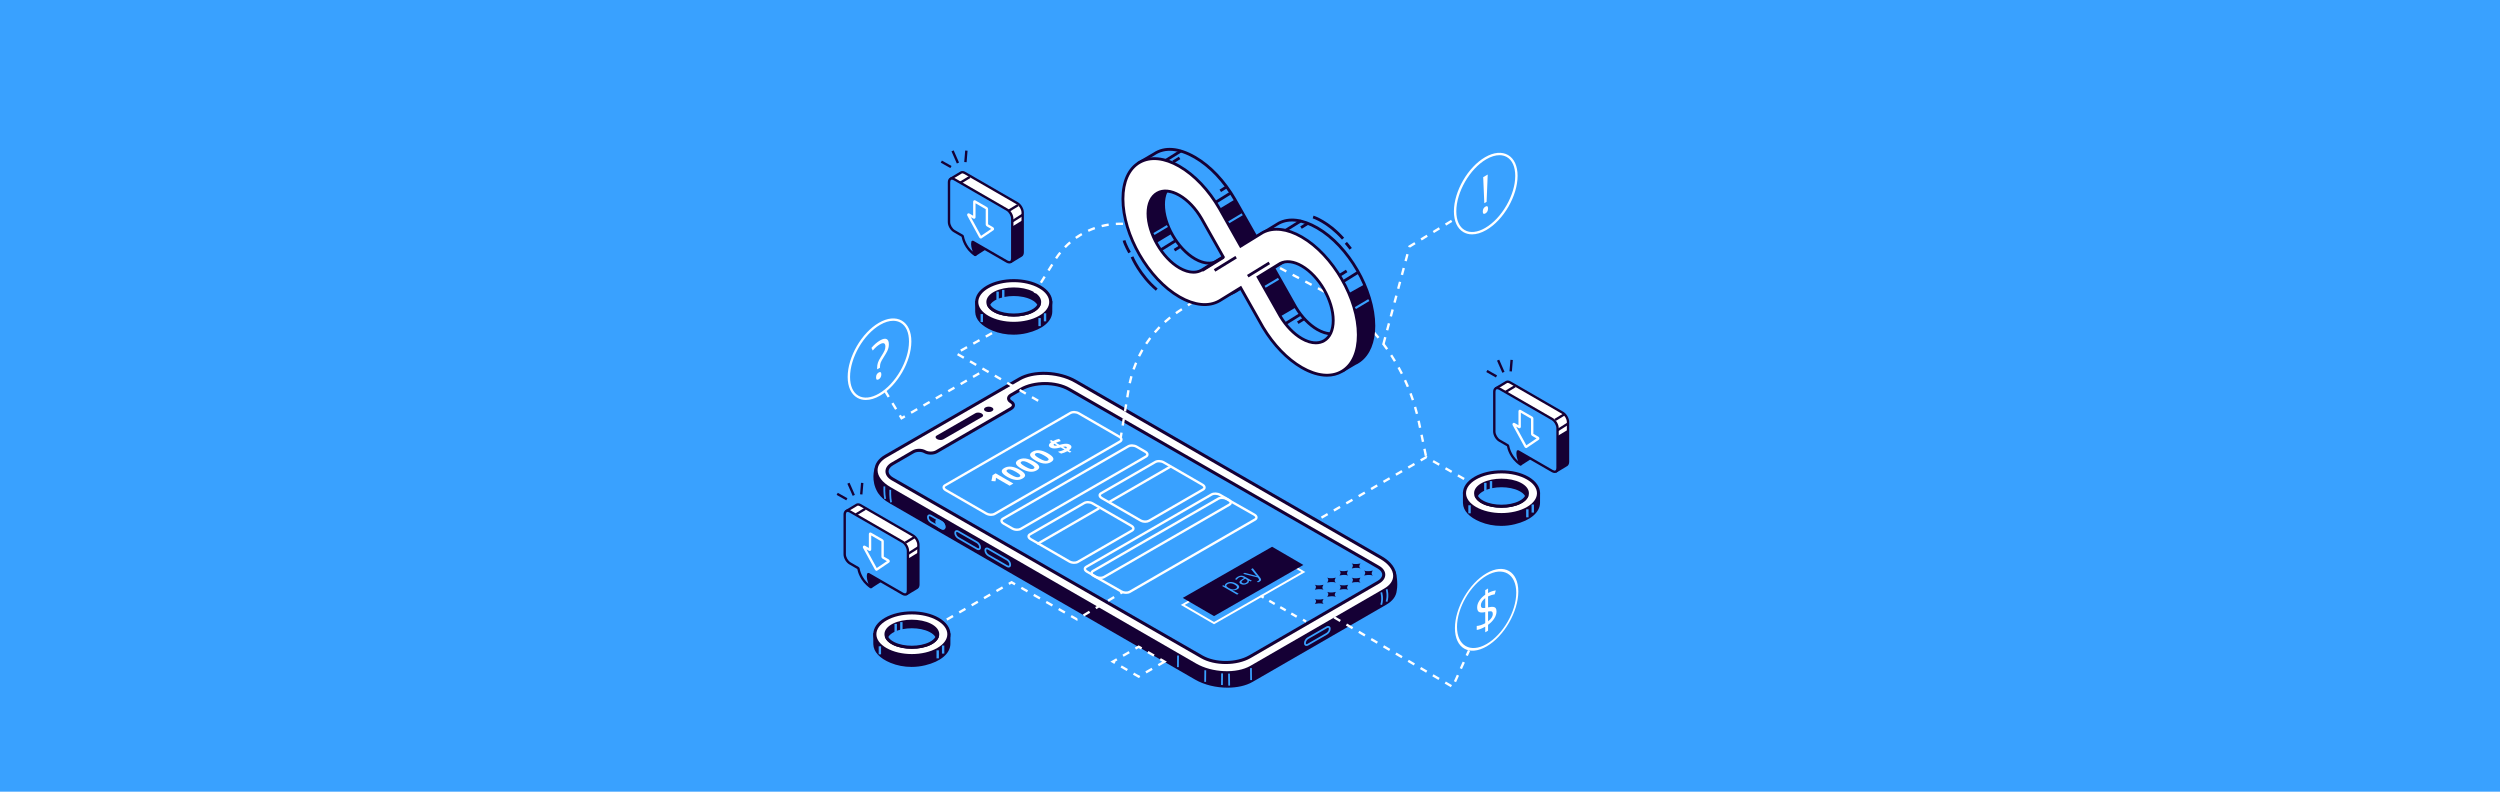 <?xml version="1.0" encoding="utf-8"?>
<!-- Generator: Adobe Illustrator 23.0.2, SVG Export Plug-In . SVG Version: 6.00 Build 0)  -->
<svg version="1.1" id="Layer_1" xmlns="http://www.w3.org/2000/svg" xmlns:xlink="http://www.w3.org/1999/xlink" x="0px" y="0px"
	 viewBox="0 0 1800 570" style="enable-background:new 0 0 1800 570;" xml:space="preserve">
<style type="text/css">
	.st0{fill:#39A1FF;}
	.st1{fill:#150035;}
	.st2{fill:#FFFFFF;}
</style>
<rect id="background_1_" class="st0" width="1809" height="574.26"/>
<g>
	<g id="XMLID_476_">
		<g id="XMLID_496_">
			<g id="XMLID_580_">
				<g id="XMLID_657_">
					<g id="XMLID_662_">
						<path id="XMLID_663_" class="st1" d="M633.26,354.51c1.64,2.45,4.21,4.8,7.74,6.84l220.06,127.01
							c11.91,6.87,29.91,7.62,40.22,1.66l96.36-55.65c4.36-2.52,6.62-5.83,6.9-9.33l0.02-0.01c1.08-5.77-0.58-12.41-0.58-12.41
							l-6.41,0.36l-0.01,0.02c-0.87-0.64-1.79-1.27-2.81-1.86L774.69,284.13c-11.91-6.87-29.91-7.61-40.22-1.66l-96.36,55.65
							l-7.33-0.38c0,0-2.8,7.93,2.02,16.08c0.03,0.05,0.05,0.08,0.08,0.12c0.1,0.17,0.22,0.34,0.34,0.51
							C633.23,354.47,633.24,354.49,633.26,354.51z"/>
					</g>
					<g id="XMLID_658_">
						<path id="XMLID_659_" class="st1" d="M883.81,495.13c-8.11,0-16.66-1.97-23.31-5.81L640.44,362.31
							c-3.57-2.06-6.3-4.47-8.11-7.17l-0.13-0.19c-0.09-0.14-0.19-0.28-0.27-0.42c-5.12-8.63-2.32-16.81-2.2-17.15l0.28-0.79
							l7.83,0.41l96.07-55.49c10.6-6.12,29.14-5.38,41.34,1.66l220.06,127.01c0.83,0.48,1.66,1.02,2.56,1.67l6.97-0.39l0.22,0.89
							c0.07,0.28,1.71,6.94,0.59,12.88l-0.02,0.1c-0.4,3.97-2.97,7.42-7.44,10l-96.36,55.65
							C897.02,493.77,890.57,495.13,883.81,495.13z M634.16,353.86l0.02,0.03c1.62,2.42,4.1,4.6,7.37,6.49l220.06,127.01
							c11.58,6.68,29.12,7.43,39.11,1.66l96.36-55.65c3.88-2.25,6.08-5.17,6.35-8.45l0.12-0.63c0.65-4.12-0.08-8.64-0.46-10.52
							l-4.68,0.27l-0.23,0.76l-1.27-0.91c-0.98-0.72-1.84-1.29-2.71-1.79L774.13,285.1c-11.57-6.68-29.12-7.43-39.11-1.66
							l-96.65,55.82l-6.76-0.35c-0.51,2.13-1.48,8.21,2.15,14.35c0.14,0.23,0.22,0.34,0.29,0.45l-0.81,0.8L634.16,353.86z"/>
					</g>
				</g>
				<g id="XMLID_650_">
					<g id="XMLID_655_">
						<path id="XMLID_656_" class="st2" d="M637.7,328.46l96.36-55.65c10.31-5.95,28.32-5.21,40.22,1.66l220.06,127.01
							c11.91,6.87,13.2,17.27,2.89,23.22l-96.36,55.65c-10.31,5.95-28.32,5.21-40.22-1.66L640.59,351.68
							C628.69,344.81,627.39,334.42,637.7,328.46z"/>
					</g>
					<g id="XMLID_651_">
						<path id="XMLID_652_" class="st1" d="M883.4,485.47c-8.11,0-16.66-1.97-23.31-5.81L640.03,352.65
							c-6.61-3.82-10.41-8.96-10.41-14.1c0-4.33,2.67-8.25,7.52-11.05l96.36-55.65c10.6-6.12,29.15-5.38,41.34,1.66L994.9,400.51
							c6.61,3.82,10.41,8.96,10.41,14.1c0,4.33-2.67,8.25-7.52,11.05l-96.36,55.65C896.62,484.1,890.16,485.47,883.4,485.47z
							 M751.53,269.9c-6.35,0-12.4,1.28-16.91,3.88l-96.36,55.65c-4.13,2.38-6.4,5.62-6.4,9.12c0,4.33,3.39,8.76,9.29,12.17
							l220.06,127.01c11.58,6.68,29.12,7.42,39.11,1.66l96.36-55.65c4.13-2.38,6.4-5.62,6.4-9.12c0-4.32-3.39-8.76-9.29-12.17
							L773.72,275.44C767.38,271.78,759.23,269.9,751.53,269.9z"/>
					</g>
				</g>
				<g id="XMLID_643_">
					<g id="XMLID_648_">
						<path id="XMLID_649_" class="st0" d="M735.03,280.33l-7.12,4.13c-2.31,1.34-2.3,3.52,0.01,4.85l0,0
							c2.31,1.33,2.32,3.51,0.01,4.85l-53.6,31.07c-2.31,1.34-6.08,1.34-8.4,0.01h0c-2.31-1.33-6.09-1.32-8.4,0.01l-15.01,8.7
							c-5.18,3-5.17,7.91,0.02,10.89l222.69,128.05c9.54,5.49,25.14,5.46,34.66-0.06l92.5-53.62c5.18-3,5.17-7.91-0.02-10.89
							L769.7,280.27C760.15,274.78,744.56,274.81,735.03,280.33z"/>
					</g>
					<g id="XMLID_644_">
						<path id="XMLID_645_" class="st1" d="M882.5,478.1c-6.45,0-12.9-1.41-17.82-4.24L641.99,345.81
							c-2.87-1.65-4.46-3.93-4.46-6.41c0-2.48,1.57-4.76,4.44-6.42l15.01-8.7c2.66-1.54,6.84-1.55,9.51-0.02
							c1.97,1.14,5.31,1.13,7.28-0.01l53.6-31.07c0.74-0.43,1.17-0.96,1.17-1.46c0-0.49-0.43-1.03-1.18-1.45
							c-1.46-0.84-2.29-2.07-2.3-3.39c0-1.31,0.83-2.55,2.28-3.39l7.12-4.13c9.85-5.71,25.91-5.74,35.78-0.06l222.69,128.05
							c2.87,1.65,4.46,3.93,4.46,6.41c0,2.48-1.57,4.76-4.44,6.42l-92.5,53.62C895.51,476.67,889,478.1,882.5,478.1z M661.76,325.36
							c-1.33,0-2.66,0.29-3.65,0.86l-15.01,8.7c-2.15,1.24-3.33,2.84-3.33,4.48c0,1.65,1.19,3.24,3.34,4.47l222.69,128.05
							c9.26,5.32,24.3,5.3,33.55-0.06l92.5-53.62c2.15-1.25,3.33-2.84,3.33-4.49c0-1.65-1.19-3.24-3.34-4.47L769.14,281.24
							c-9.26-5.32-24.31-5.3-33.55,0.06l-7.12,4.13c-0.74,0.43-1.17,0.96-1.17,1.46c0,0.49,0.43,1.03,1.18,1.45
							c1.46,0.84,2.29,2.07,2.3,3.39c0,1.31-0.83,2.55-2.28,3.4l-53.6,31.07c-2.66,1.54-6.84,1.55-9.51,0.02
							C664.4,325.64,663.08,325.36,661.76,325.36z"/>
					</g>
				</g>
				<g id="XMLID_640_">
					<g id="XMLID_641_">
						<path id="XMLID_642_" class="st1" d="M709.49,296.09c-1.31-0.76-1.31-1.99,0-2.74c1.31-0.76,3.44-0.76,4.75,0
							c1.31,0.76,1.31,1.99,0,2.74C712.93,296.85,710.8,296.85,709.49,296.09z"/>
					</g>
				</g>
				<g id="XMLID_637_">
					<g id="XMLID_638_">
						<path id="XMLID_639_" class="st1" d="M674.38,313.62l27.93-16.13c1.14-0.66,3.12-0.57,4.43,0.18l0,0
							c1.31,0.76,1.45,1.9,0.32,2.56l-27.93,16.13c-1.14,0.66-3.12,0.57-4.43-0.18l0,0C673.39,315.43,673.25,314.28,674.38,313.62z"
							/>
					</g>
				</g>
				<g id="XMLID_634_">
					<g id="XMLID_635_">
						
							<rect id="XMLID_636_" x="875.99" y="488.64" transform="matrix(0.01 -1 1 0.01 381.766 1364.317)" class="st0" width="8.36" height="1.29"/>
					</g>
				</g>
				<g id="XMLID_631_">
					<g id="XMLID_632_">
						<path id="XMLID_633_" class="st0" d="M998.94,433.37l-1.23-0.38c1.33-4.34,0.05-8.49,0.04-8.53l1.23-0.39
							C999.03,424.26,1000.38,428.65,998.94,433.37z"/>
					</g>
				</g>
				<g id="XMLID_628_">
					<g id="XMLID_629_">
						<path id="XMLID_630_" class="st0" d="M995.09,435.61l-1.23-0.38c1.33-4.34,0.05-8.49,0.04-8.53l1.23-0.39
							C995.19,426.51,996.54,430.9,995.09,435.61z"/>
					</g>
				</g>
				<g id="XMLID_625_">
					<g id="XMLID_626_">
						<path id="XMLID_627_" class="st0" d="M640.94,361.82c-0.84-3.63-0.62-8.96-0.61-9.19l1.29,0.05c0,0.05-0.22,5.38,0.58,8.85
							L640.94,361.82z"/>
					</g>
				</g>
				<g id="XMLID_622_">
					<g id="XMLID_623_">
						<path id="XMLID_624_" class="st0" d="M636.71,359.38c-0.84-3.63-0.62-8.96-0.61-9.19l1.29,0.05c0,0.05-0.22,5.38,0.58,8.85
							L636.71,359.38z"/>
					</g>
				</g>
				<g id="XMLID_593_">
					<g id="XMLID_617_">
						<g id="XMLID_618_">
							<path id="XMLID_619_" class="st0" d="M704.55,396.11c-0.44,0-0.92-0.14-1.41-0.42l-13.5-7.79c-1.4-0.81-2.49-2.56-2.49-3.98
								v-0.32c0-0.76,0.3-1.36,0.85-1.67c0.62-0.35,1.45-0.28,2.29,0.2l13.5,7.79c1.4,0.81,2.49,2.56,2.49,3.98v0.32
								c0,0.76-0.3,1.36-0.85,1.67C705.17,396.04,704.87,396.11,704.55,396.11z M688.88,382.99c-0.1,0-0.18,0.02-0.24,0.05
								c-0.18,0.1-0.21,0.39-0.21,0.56v0.32c0,0.97,0.85,2.29,1.85,2.86l13.5,7.79c0.49,0.28,0.84,0.28,1,0.2
								c0.18-0.1,0.21-0.39,0.21-0.56v-0.32c0-0.97-0.85-2.29-1.85-2.86l-13.5-7.79C689.32,383.05,689.07,382.99,688.88,382.99z"/>
						</g>
					</g>
					<g id="XMLID_612_">
						<g id="XMLID_613_">
							<path id="XMLID_614_" class="st0" d="M726.22,408.62c-0.44,0-0.93-0.14-1.41-0.42l-13.5-7.79c-1.4-0.81-2.49-2.56-2.49-3.98
								v-0.32c0-0.76,0.3-1.36,0.85-1.67c0.62-0.35,1.45-0.29,2.29,0.2l13.5,7.79c1.4,0.81,2.49,2.56,2.49,3.98v0.32
								c0,0.76-0.3,1.36-0.85,1.67C726.83,408.54,726.54,408.62,726.22,408.62z M710.54,395.49c-0.1,0-0.18,0.02-0.24,0.05
								c-0.18,0.1-0.21,0.39-0.21,0.56v0.32c0,0.97,0.85,2.29,1.85,2.86l13.5,7.79c0.5,0.29,0.84,0.28,0.99,0.2
								c0.18-0.1,0.21-0.39,0.21-0.56v-0.32c0-0.97-0.85-2.29-1.85-2.87l-13.5-7.79C710.99,395.55,710.73,395.49,710.54,395.49z"/>
						</g>
					</g>
					<g id="XMLID_607_">
						<g id="XMLID_608_">
							<path id="XMLID_609_" class="st0" d="M939.77,464.87c-0.55-0.32-0.85-0.91-0.85-1.67v-0.32c0-1.43,1.1-3.17,2.49-3.98
								l13.5-7.79c0.84-0.48,1.67-0.55,2.29-0.2c0.55,0.32,0.85,0.91,0.85,1.67v0.32c0,1.43-1.1,3.17-2.49,3.98l-13.5,7.79
								c-0.48,0.28-0.97,0.42-1.41,0.42C940.33,465.1,940.03,465.02,939.77,464.87z M955.56,452.22l-13.5,7.79
								c-1,0.58-1.85,1.89-1.85,2.87v0.32c0,0.16,0.03,0.45,0.21,0.56c0.15,0.08,0.5,0.09,0.99-0.2l13.5-7.79
								c1-0.58,1.85-1.89,1.85-2.86v-0.32c0-0.16-0.03-0.45-0.21-0.56c-0.06-0.03-0.13-0.05-0.24-0.05
								C956.14,451.97,955.88,452.04,955.56,452.22z"/>
						</g>
					</g>
					<g id="XMLID_594_">
						<g id="XMLID_602_">
							<g id="XMLID_603_">
								<path id="XMLID_604_" class="st0" d="M679,381.37c-0.44,0-0.92-0.14-1.41-0.42l-7.59-4.38c-1.4-0.81-2.49-2.56-2.49-3.98
									l0-0.32c0-0.76,0.3-1.36,0.85-1.67c0.62-0.36,1.45-0.28,2.29,0.2l7.59,4.38c1.4,0.81,2.49,2.56,2.49,3.98v0.32
									c0,0.76-0.3,1.36-0.85,1.67C679.62,381.29,679.32,381.37,679,381.37z M669.24,371.65c-0.1,0-0.18,0.02-0.24,0.05
									c-0.18,0.1-0.21,0.39-0.21,0.56l0,0.32c0,0.97,0.85,2.29,1.85,2.86l7.59,4.38c0.49,0.29,0.84,0.28,1,0.2
									c0.18-0.1,0.21-0.39,0.21-0.56v-0.32c0-0.97-0.85-2.29-1.85-2.86L670,371.9C669.68,371.71,669.42,371.65,669.24,371.65z"/>
							</g>
						</g>
						<g id="XMLID_595_">
							<g id="XMLID_600_">
								<path id="XMLID_601_" class="st0" d="M674.06,375.99v-0.32c0-1.2,0.97-1.61,2.17-0.92l1.68,0.97
									c1.2,0.69,2.17,2.22,2.17,3.42v0.32c0,1.2-0.97,1.61-2.17,0.92l-1.68-0.97C675.03,378.72,674.06,377.19,674.06,375.99z"/>
							</g>
							<g id="XMLID_596_">
								<path id="XMLID_597_" class="st0" d="M679,381.37c-0.44,0-0.92-0.14-1.41-0.42l-1.68-0.97c-1.4-0.81-2.49-2.55-2.49-3.98
									v-0.32c0-0.76,0.3-1.36,0.85-1.67c0.62-0.35,1.45-0.28,2.29,0.2l1.68,0.97c1.4,0.81,2.49,2.56,2.49,3.98v0.32
									c0,0.76-0.3,1.36-0.85,1.67C679.62,381.29,679.32,381.37,679,381.37z M674.7,375.99c0,0.98,0.85,2.29,1.85,2.86l1.68,0.97
									c0.49,0.29,0.84,0.28,1,0.2c0.18-0.1,0.21-0.39,0.21-0.56v-0.32c0-0.97-0.85-2.29-1.85-2.86l-1.68-0.97
									c-0.5-0.29-0.85-0.28-1-0.2c-0.18,0.1-0.21,0.39-0.21,0.56V375.99z"/>
							</g>
						</g>
					</g>
				</g>
				<g id="XMLID_590_">
					<g id="XMLID_591_">
						
							<rect id="XMLID_592_" x="884.15" y="485.1" transform="matrix(1 -0.013 0.013 1 -6.204 11.387)" class="st0" width="1.29" height="8.63"/>
					</g>
				</g>
				<g id="XMLID_587_">
					<g id="XMLID_588_">
						
							<rect id="XMLID_589_" x="899.93" y="481.15" transform="matrix(1 -0.013 0.013 1 -6.152 11.589)" class="st0" width="1.29" height="8.63"/>
					</g>
				</g>
				<g id="XMLID_584_">
					<g id="XMLID_585_">
						
							<rect id="XMLID_586_" x="863.9" y="486.35" transform="matrix(0.01 -1 1 0.01 372.088 1349.957)" class="st0" width="8.36" height="1.29"/>
					</g>
				</g>
				<g id="XMLID_581_">
					<g id="XMLID_582_">
						
							<rect id="XMLID_583_" x="844.28" y="475.75" transform="matrix(0.01 -1 1 0.01 363.271 1319.854)" class="st0" width="8.36" height="1.29"/>
					</g>
				</g>
			</g>
			<g id="XMLID_547_">
				<g id="XMLID_570_">
					<g id="XMLID_578_">
						
							<rect id="XMLID_579_" x="907.91" y="428.37" transform="matrix(0.5 -0.866 0.866 0.5 82.256 1001.798)" class="st2" width="1.72" height="2.58"/>
					</g>
					<g id="XMLID_573_">
						<path id="XMLID_574_" class="st2" d="M933.21,444.77l-3.96-2.29l0.86-1.49l3.96,2.29L933.21,444.77z M925.29,440.19
							l-3.96-2.29l0.86-1.49l3.96,2.29L925.29,440.19z M917.38,435.62l-3.96-2.29l0.86-1.49l3.96,2.29L917.38,435.62z"/>
					</g>
					<g id="XMLID_571_">
						
							<rect id="XMLID_572_" x="937.86" y="445.67" transform="matrix(0.501 -0.866 0.866 0.501 81.901 1035.873)" class="st2" width="1.72" height="2.58"/>
					</g>
				</g>
				<g id="XMLID_548_">
					<g id="XMLID_561_">
						<g id="XMLID_565_">
							<g id="XMLID_566_">
								<path id="XMLID_567_" class="st2" d="M939.83,411.82l-65.74,37.64l-23.91-13.92l65.74-37.64L939.83,411.82z M874.1,447.83
									l62.91-36.03l-21.1-12.28L853,435.55L874.1,447.83z"/>
							</g>
						</g>
						<g id="XMLID_562_">
							<g id="XMLID_563_">
								<polygon id="XMLID_564_" class="st1" points="938.42,406.76 874.1,443.59 851.59,430.49 915.91,393.66 								"/>
							</g>
						</g>
					</g>
					<g id="XMLID_549_">
						<g id="XMLID_557_">
							<path id="XMLID_558_" class="st0" d="M890.95,424.28c-0.49,0.28-1.02,0.49-1.6,0.61c-0.58,0.13-1.2,0.16-1.84,0.11
								l-0.08,0.05c0.49,0.22,0.93,0.44,1.32,0.67l3.08,1.78l-1.13,0.65l-10.84-6.26l0.92-0.53l1.18,0.5l0.05-0.03
								c-0.12-0.4-0.08-0.77,0.13-1.1c0.2-0.33,0.56-0.64,1.06-0.93c0.99-0.57,2.1-0.82,3.31-0.74c1.22,0.08,2.44,0.47,3.66,1.18
								c1.23,0.71,1.91,1.42,2.04,2.13C892.34,423.09,891.92,423.72,890.95,424.28z M884,420.46c-0.76,0.44-1.11,0.88-1.02,1.32
								c0.08,0.44,0.58,0.93,1.49,1.47l0.25,0.15c1.05,0.61,1.98,0.94,2.78,1c0.8,0.06,1.59-0.13,2.36-0.58
								c0.65-0.37,0.89-0.82,0.73-1.33c-0.16-0.51-0.69-1.04-1.61-1.57c-0.93-0.54-1.83-0.85-2.7-0.92
								C885.42,419.92,884.66,420.08,884,420.46z"/>
						</g>
						<g id="XMLID_553_">
							<path id="XMLID_554_" class="st0" d="M900.5,418.61l-1.29-0.48l-0.05,0.03c0.1,0.49,0.04,0.88-0.16,1.19
								c-0.2,0.31-0.58,0.63-1.14,0.95c-0.74,0.43-1.51,0.65-2.32,0.68c-0.8,0.02-1.56-0.17-2.26-0.58
								c-1.51-0.87-1.09-2.03,1.25-3.46l1.23-0.76l-0.46-0.27c-0.59-0.34-1.15-0.52-1.68-0.53c-0.53-0.02-1.08,0.14-1.63,0.46
								c-0.62,0.36-1.14,0.88-1.54,1.55l-1.21-0.3c0.17-0.33,0.42-0.65,0.74-0.97c0.33-0.32,0.71-0.61,1.15-0.86
								c0.89-0.51,1.75-0.78,2.58-0.8c0.83-0.02,1.68,0.22,2.55,0.73l5.1,2.95L900.5,418.61z M897.14,419.63
								c0.71-0.41,1.07-0.84,1.08-1.29c0.02-0.46-0.32-0.88-1.02-1.29l-0.68-0.39l-1.09,0.68c-0.87,0.54-1.38,0.99-1.53,1.37
								c-0.15,0.37,0.04,0.71,0.56,1.01c0.41,0.24,0.85,0.34,1.31,0.33C896.24,420.03,896.69,419.89,897.14,419.63z"/>
						</g>
						<g id="XMLID_550_">
							<path id="XMLID_551_" class="st0" d="M895,413.15l1.21-0.7l5.9,1.52c1.33,0.35,2.26,0.63,2.78,0.83l0.05-0.03
								c-0.17-0.17-0.45-0.47-0.82-0.9c-0.37-0.43-1.48-1.79-3.33-4.06l1.21-0.7l5.3,6.77c0.52,0.67,0.75,1.23,0.68,1.68
								c-0.07,0.45-0.42,0.85-1.04,1.21c-0.35,0.2-0.73,0.37-1.14,0.52l-0.91-0.52c0.3-0.11,0.61-0.26,0.92-0.44
								c0.78-0.45,0.9-1.02,0.35-1.72l-0.65-0.85L895,413.15z"/>
						</g>
					</g>
				</g>
			</g>
			<g id="XMLID_497_">
				<g id="XMLID_543_">
					<path id="XMLID_544_" class="st2" d="M713.55,371.47c-1.32,0-2.7-0.32-3.8-0.96l-29.27-16.9c-1.2-0.69-1.89-1.67-1.89-2.69
						c0-0.9,0.52-1.7,1.46-2.24l90.24-52.1c1.8-1.04,4.79-0.93,6.83,0.25l29.27,16.9c1.2,0.69,1.89,1.67,1.89,2.69
						c0,0.9-0.52,1.7-1.46,2.24l-90.24,52.1C715.75,371.23,714.67,371.47,713.55,371.47z M773.3,297.58c-0.82,0-1.59,0.16-2.16,0.48
						l-90.24,52.1c-0.22,0.13-0.6,0.4-0.6,0.75c0,0.3,0.27,0.77,1.03,1.21l29.27,16.9c1.5,0.87,3.84,0.98,5.11,0.25l90.24-52.1
						c0.22-0.13,0.6-0.4,0.6-0.75c0-0.29-0.27-0.77-1.03-1.2l-29.27-16.9C775.41,297.83,774.32,297.58,773.3,297.58z"/>
				</g>
				<g id="XMLID_539_">
					<path id="XMLID_540_" class="st2" d="M732.27,382.27c-1.32,0-2.7-0.32-3.8-0.96l-6.34-3.66c-1.2-0.69-1.89-1.67-1.89-2.69
						c0-0.9,0.52-1.7,1.46-2.24l90.24-52.1c1.79-1.04,4.79-0.93,6.83,0.25l6.34,3.66c1.2,0.69,1.89,1.67,1.89,2.69
						c0,0.9-0.52,1.7-1.46,2.24l-90.23,52.1C734.47,382.04,733.39,382.27,732.27,382.27z M814.95,321.63
						c-0.82,0-1.59,0.16-2.15,0.48l-90.24,52.1c-0.22,0.13-0.6,0.4-0.6,0.75c0,0.3,0.27,0.77,1.03,1.21l6.34,3.66
						c1.5,0.87,3.84,0.98,5.11,0.25l90.23-52.1c0.22-0.13,0.6-0.4,0.6-0.76c0-0.29-0.27-0.77-1.03-1.2l-6.34-3.66
						C817.07,321.88,815.97,321.63,814.95,321.63z"/>
				</g>
				<g id="XMLID_535_">
					<path id="XMLID_536_" class="st2" d="M792.28,416.92c-1.32,0-2.7-0.32-3.8-0.96l-6.34-3.66c-1.2-0.69-1.89-1.67-1.89-2.69
						c0-0.9,0.52-1.69,1.46-2.24l90.24-52.1c1.79-1.03,4.79-0.92,6.83,0.24l6.34,3.66c1.2,0.69,1.89,1.67,1.89,2.69
						c0,0.9-0.52,1.7-1.46,2.24l-90.24,52.1C794.48,416.69,793.41,416.92,792.28,416.92z M874.96,356.28
						c-0.82,0-1.59,0.16-2.16,0.48l-90.24,52.1c-0.22,0.13-0.6,0.4-0.6,0.75c0,0.3,0.27,0.77,1.03,1.21l6.34,3.66
						c1.5,0.87,3.84,0.98,5.11,0.25l90.24-52.1c0.22-0.13,0.6-0.4,0.6-0.75c0-0.3-0.27-0.77-1.03-1.21l-6.34-3.66
						C877.08,356.53,875.99,356.28,874.96,356.28z"/>
				</g>
				<g id="XMLID_531_">
					<path id="XMLID_532_" class="st2" d="M810.78,427.6c-1.32,0-2.7-0.32-3.8-0.96l-19.99-11.34c-1.21-0.69-1.9-1.68-1.9-2.69
						c0-0.9,0.52-1.7,1.46-2.24l90.24-52.1c1.8-1.04,4.79-0.93,6.83,0.25l19.99,11.34c1.21,0.7,1.89,1.68,1.89,2.7
						c0,0.9-0.52,1.69-1.46,2.24l-90.24,52.1C812.98,427.37,811.9,427.6,810.78,427.6z M879.81,359.28c-0.82,0-1.59,0.16-2.15,0.48
						l-90.24,52.1c-0.22,0.13-0.6,0.4-0.6,0.75c0,0.29,0.27,0.77,1.03,1.2l19.99,11.34c1.51,0.87,3.85,0.98,5.11,0.25l90.24-52.1
						c0.22-0.13,0.6-0.4,0.6-0.75c0-0.3-0.27-0.77-1.03-1.21l-19.99-11.34C881.93,359.53,880.83,359.28,879.81,359.28z"/>
				</g>
				<g id="XMLID_527_">
					<path id="XMLID_528_" class="st2" d="M773.38,406.01c-1.32,0-2.7-0.32-3.8-0.96l-27.97-16.15c-1.2-0.69-1.89-1.67-1.89-2.69
						c0-0.9,0.52-1.7,1.46-2.24l39.04-22.54c1.79-1.04,4.79-0.93,6.83,0.25l27.97,16.15c1.2,0.69,1.89,1.67,1.89,2.69
						c0,0.9-0.52,1.7-1.46,2.24l-39.03,22.54C775.58,405.78,774.5,406.01,773.38,406.01z M783.23,362.44
						c-0.82,0-1.59,0.16-2.15,0.48l-39.04,22.54c-0.22,0.13-0.6,0.4-0.6,0.75c0,0.3,0.27,0.77,1.03,1.21l27.97,16.15
						c1.5,0.87,3.84,0.98,5.11,0.25l39.03-22.53c0.22-0.13,0.6-0.4,0.6-0.75c0-0.3-0.27-0.77-1.03-1.21l-27.97-16.15
						C785.35,362.69,784.26,362.44,783.23,362.44z"/>
				</g>
				<g id="XMLID_523_">
					<path id="XMLID_524_" class="st2" d="M824.58,376.45c-1.32,0-2.7-0.32-3.8-0.96l-27.97-16.15c-1.2-0.69-1.89-1.67-1.89-2.69
						c0-0.9,0.52-1.69,1.46-2.24l39.03-22.54c1.8-1.04,4.79-0.93,6.83,0.25l27.97,16.15c1.2,0.69,1.89,1.67,1.89,2.69
						c0,0.9-0.52,1.69-1.46,2.24l-39.03,22.54C826.78,376.21,825.71,376.45,824.58,376.45z M834.43,332.88
						c-0.82,0-1.59,0.16-2.16,0.48l-39.03,22.54c-0.22,0.13-0.6,0.4-0.6,0.75c0,0.3,0.27,0.77,1.03,1.21L821.64,374
						c1.5,0.86,3.84,0.98,5.11,0.25l39.03-22.53c0.22-0.13,0.6-0.4,0.6-0.75c0-0.3-0.27-0.77-1.03-1.21l-27.97-16.15
						C836.55,333.13,835.46,332.88,834.43,332.88z"/>
				</g>
				<g id="XMLID_502_">
					<g id="XMLID_520_">
						<path id="XMLID_521_" class="st2" d="M729.62,348.15l-2.69,1.56l-7.38-4.26l-1.19-0.71l-1.28-0.79c0,0.52-0.02,0.87-0.05,1.05
							l-0.29,1.53l-2.92-0.19l0.84-4.26l2.21-1.28L729.62,348.15z"/>
					</g>
					<g id="XMLID_516_">
						<path id="XMLID_517_" class="st2" d="M734.13,338.19c2.23,1.29,3.51,2.45,3.85,3.49c0.34,1.04-0.25,2-1.77,2.87
							c-1.47,0.85-3.13,1.17-4.98,0.96c-1.85-0.21-3.86-0.93-6.01-2.18c-2.25-1.3-3.54-2.47-3.88-3.5
							c-0.34-1.04,0.25-1.99,1.76-2.86c1.47-0.85,3.14-1.17,5.01-0.96C729.97,336.22,731.98,336.95,734.13,338.19z M727.9,341.79
							c1.56,0.9,2.82,1.47,3.77,1.71c0.95,0.23,1.74,0.17,2.38-0.2c0.63-0.36,0.74-0.82,0.33-1.38s-1.38-1.28-2.93-2.17
							c-1.56-0.9-2.83-1.47-3.79-1.7c-0.96-0.23-1.76-0.17-2.38,0.19c-0.63,0.37-0.75,0.82-0.34,1.38
							C725.35,340.16,726.34,340.89,727.9,341.79z"/>
					</g>
					<g id="XMLID_512_">
						<path id="XMLID_513_" class="st2" d="M744.33,332.3c2.23,1.29,3.51,2.45,3.85,3.49c0.34,1.04-0.25,2-1.77,2.87
							c-1.47,0.85-3.13,1.17-4.98,0.96c-1.85-0.21-3.86-0.93-6.01-2.18c-2.25-1.3-3.54-2.47-3.88-3.5s0.25-1.99,1.76-2.86
							c1.47-0.85,3.14-1.17,5.01-0.96C740.17,330.34,742.18,331.06,744.33,332.3z M738.09,335.9c1.56,0.9,2.82,1.47,3.77,1.71
							c0.95,0.23,1.74,0.17,2.38-0.2c0.63-0.36,0.74-0.82,0.33-1.38s-1.38-1.28-2.93-2.17c-1.56-0.9-2.83-1.47-3.79-1.7
							c-0.96-0.23-1.76-0.17-2.38,0.19c-0.63,0.37-0.75,0.82-0.34,1.38C735.54,334.27,736.53,335,738.09,335.9z"/>
					</g>
					<g id="XMLID_508_">
						<path id="XMLID_509_" class="st2" d="M754.52,326.42c2.23,1.29,3.51,2.45,3.85,3.49c0.34,1.04-0.25,2-1.77,2.87
							c-1.47,0.85-3.13,1.17-4.98,0.96c-1.85-0.21-3.86-0.93-6.01-2.18c-2.25-1.3-3.54-2.47-3.88-3.5s0.25-1.99,1.76-2.86
							c1.47-0.85,3.14-1.17,5.01-0.96C750.36,324.45,752.37,325.18,754.52,326.42z M748.29,330.02c1.56,0.9,2.82,1.47,3.77,1.71
							c0.95,0.23,1.74,0.17,2.38-0.2c0.63-0.36,0.74-0.82,0.33-1.38c-0.41-0.56-1.38-1.28-2.93-2.17c-1.56-0.9-2.83-1.47-3.79-1.7
							c-0.96-0.23-1.76-0.17-2.38,0.19c-0.63,0.37-0.75,0.82-0.34,1.38C745.73,328.39,746.72,329.12,748.29,330.02z"/>
					</g>
					<g id="XMLID_503_">
						<path id="XMLID_504_" class="st2" d="M770.21,320.12c0.92,0.53,1.33,1.16,1.22,1.86c-0.11,0.71-0.71,1.44-1.8,2.2l1.79,1.03
							l-1.19,0.69l-1.75-1.01c-1.45,0.8-2.94,1.38-4.48,1.72l-2.3-1.33c0.76-0.15,1.59-0.37,2.49-0.67c0.9-0.3,1.65-0.6,2.24-0.9
							l-2.7-1.56l-0.81,0.21c-1.6,0.4-2.91,0.59-3.92,0.56c-1.01-0.03-1.91-0.27-2.69-0.72c-0.84-0.49-1.21-1.08-1.09-1.77
							c0.12-0.69,0.71-1.42,1.77-2.16l-1.33-0.77l1.19-0.69l1.3,0.75c1.39-0.73,2.86-1.28,4.41-1.62l1.22,1.65
							c-1.28,0.31-2.44,0.71-3.47,1.22l2.57,1.48c1.57-0.4,2.75-0.65,3.55-0.74c0.8-0.09,1.5-0.09,2.11,0
							C769.14,319.63,769.7,319.82,770.21,320.12z M758.92,320.68c0.26,0.15,0.56,0.22,0.9,0.21c0.34-0.01,0.8-0.07,1.37-0.2
							l-2.05-1.18C758.5,320,758.43,320.39,758.92,320.68z M767.72,321.71c-0.24-0.14-0.55-0.2-0.92-0.19
							c-0.37,0.02-0.84,0.09-1.41,0.21l2.17,1.25C768.22,322.45,768.27,322.03,767.72,321.71z"/>
					</g>
				</g>
				<g id="XMLID_500_">
					
						<rect id="XMLID_501_" x="743.38" y="377.61" transform="matrix(0.866 -0.5 0.5 0.866 -86.168 435.613)" class="st2" width="51.47" height="1.72"/>
				</g>
				<g id="XMLID_498_">
					
						<rect id="XMLID_499_" x="794.7" y="347.68" transform="matrix(0.866 -0.5 0.5 0.866 -64.318 457.201)" class="st2" width="51.47" height="1.72"/>
				</g>
			</g>
		</g>
		<g id="XMLID_477_">
			<g id="XMLID_494_">
				<path id="XMLID_495_" class="st1" d="M946.73,431.3c1.63,1.33,0.28,3.21,0.02,3.53c-0.01,0.02,0.02,0.03,0.05,0.03
					c0.56-0.15,3.81-0.93,6.12,0.01c0.03,0.01,0.07-0.01,0.05-0.03c-1.63-1.33-0.25-3.22,0.01-3.54c0.01-0.02-0.02-0.03-0.05-0.03
					c-0.57,0.15-3.84,0.94-6.15,0C946.74,431.26,946.71,431.28,946.73,431.3z"/>
			</g>
			<g id="XMLID_492_">
				<path id="XMLID_493_" class="st1" d="M955.59,426.18c1.63,1.33,0.28,3.21,0.02,3.53c-0.01,0.02,0.02,0.03,0.05,0.03
					c0.56-0.15,3.81-0.93,6.12,0.01c0.03,0.01,0.07-0.01,0.05-0.03c-1.63-1.33-0.25-3.22,0.01-3.54c0.01-0.02-0.02-0.03-0.05-0.03
					c-0.57,0.15-3.84,0.94-6.15,0C955.6,426.14,955.56,426.16,955.59,426.18z"/>
			</g>
			<g id="XMLID_490_">
				<path id="XMLID_491_" class="st1" d="M964.45,421.07c1.63,1.33,0.28,3.21,0.02,3.53c-0.01,0.02,0.02,0.03,0.05,0.03
					c0.56-0.15,3.81-0.93,6.12,0.01c0.03,0.01,0.07-0.01,0.05-0.03c-1.63-1.33-0.25-3.22,0.01-3.54c0.01-0.02-0.02-0.03-0.05-0.03
					c-0.57,0.15-3.84,0.94-6.15,0C964.46,421.03,964.42,421.05,964.45,421.07z"/>
			</g>
			<g id="XMLID_488_">
				<path id="XMLID_489_" class="st1" d="M973.3,415.96c1.63,1.33,0.28,3.21,0.02,3.53c-0.01,0.02,0.02,0.03,0.05,0.03
					c0.56-0.15,3.81-0.93,6.12,0.01c0.03,0.01,0.07-0.01,0.05-0.03c-1.63-1.33-0.25-3.22,0.01-3.54c0.01-0.02-0.02-0.03-0.05-0.03
					c-0.57,0.15-3.84,0.94-6.15,0C973.32,415.92,973.28,415.94,973.3,415.96z"/>
			</g>
			<g id="XMLID_486_">
				<path id="XMLID_487_" class="st1" d="M982.16,410.84c1.63,1.33,0.28,3.21,0.02,3.53c-0.01,0.02,0.02,0.03,0.05,0.03
					c0.56-0.15,3.81-0.93,6.12,0.01c0.03,0.01,0.07-0.01,0.05-0.03c-1.63-1.33-0.25-3.22,0.01-3.54c0.01-0.02-0.02-0.03-0.05-0.03
					c-0.57,0.15-3.84,0.94-6.15,0C982.17,410.8,982.14,410.82,982.16,410.84z"/>
			</g>
			<g id="XMLID_484_">
				<path id="XMLID_485_" class="st1" d="M946.69,421.05c1.63,1.33,0.28,3.21,0.02,3.53c-0.01,0.02,0.02,0.03,0.05,0.03
					c0.56-0.15,3.81-0.93,6.12,0.01c0.03,0.01,0.07-0.01,0.05-0.03c-1.63-1.33-0.25-3.22,0.01-3.54c0.01-0.02-0.02-0.03-0.05-0.03
					c-0.57,0.15-3.84,0.94-6.15,0C946.71,421.01,946.67,421.03,946.69,421.05z"/>
			</g>
			<g id="XMLID_482_">
				<path id="XMLID_483_" class="st1" d="M955.55,415.93c1.63,1.33,0.28,3.21,0.02,3.53c-0.01,0.02,0.02,0.03,0.05,0.03
					c0.56-0.15,3.81-0.93,6.12,0.01c0.03,0.01,0.07-0.01,0.05-0.03c-1.63-1.33-0.25-3.22,0.01-3.54c0.01-0.02-0.02-0.03-0.05-0.03
					c-0.57,0.15-3.84,0.94-6.15,0C955.56,415.89,955.53,415.92,955.55,415.93z"/>
			</g>
			<g id="XMLID_480_">
				<path id="XMLID_481_" class="st1" d="M964.41,410.82c1.63,1.33,0.28,3.21,0.02,3.53c-0.01,0.02,0.02,0.03,0.05,0.03
					c0.56-0.15,3.81-0.93,6.12,0.01c0.03,0.01,0.07-0.01,0.05-0.03c-1.63-1.33-0.25-3.22,0.01-3.54c0.01-0.02-0.02-0.03-0.05-0.03
					c-0.57,0.15-3.84,0.94-6.15,0C964.42,410.78,964.39,410.8,964.41,410.82z"/>
			</g>
			<g id="XMLID_478_">
				<path id="XMLID_479_" class="st1" d="M973.27,405.71c1.63,1.33,0.28,3.21,0.02,3.53c-0.01,0.02,0.02,0.03,0.05,0.03
					c0.56-0.15,3.81-0.93,6.12,0.01c0.03,0.01,0.07-0.01,0.05-0.03c-1.63-1.33-0.25-3.22,0.01-3.54c0.01-0.02-0.02-0.03-0.05-0.03
					c-0.57,0.15-3.84,0.94-6.15,0C973.28,405.67,973.24,405.69,973.27,405.71z"/>
			</g>
		</g>
	</g>
	<g id="XMLID_448_">
		<g id="XMLID_464_">
			<g id="XMLID_471_">
				<g id="XMLID_472_">
					<path id="XMLID_473_" class="st2" d="M1070.37,465.41c-12.58,7.26-22.82,1.35-22.82-13.17c0-14.53,10.23-32.25,22.82-39.52
						c12.58-7.26,22.82-1.35,22.82,13.17C1093.18,440.41,1082.95,458.14,1070.37,465.41z M1070.37,414.43
						c-11.76,6.79-21.33,23.36-21.33,36.94c0,13.58,9.57,19.1,21.33,12.31c11.76-6.79,21.33-23.36,21.33-36.94
						C1091.7,413.17,1082.13,407.64,1070.37,414.43z"/>
				</g>
			</g>
			<g id="XMLID_465_">
				<g id="XMLID_466_">
					<path id="XMLID_467_" class="st2" d="M1077.48,440.26c0,1.65-0.53,3.31-1.6,5c-1.07,1.69-2.56,3.22-4.48,4.61v4.21l-2.03,1.17
						v-4.05c-1.17,0.68-2.31,1.23-3.41,1.65c-1.1,0.42-2,0.65-2.71,0.68v-2.83c0.87-0.05,1.87-0.27,3.01-0.64
						c1.14-0.37,2.17-0.83,3.11-1.37v-7.99c-2.15,0.45-3.66,0.41-4.52-0.13c-0.86-0.54-1.3-1.64-1.3-3.28c0-1.59,0.53-3.19,1.6-4.82
						c1.06-1.63,2.47-3.06,4.22-4.29v-3.3l2.03-1.17v3.27c1.93-1.05,3.79-1.68,5.58-1.88l-0.82,2.85c-1.56,0.19-3.15,0.68-4.76,1.48
						v7.88c1.65-0.34,2.88-0.47,3.7-0.36c0.82,0.1,1.42,0.41,1.81,0.93C1077.29,438.4,1077.48,439.19,1077.48,440.26z
						 M1066.21,435.73c0,0.92,0.24,1.52,0.71,1.81c0.47,0.29,1.29,0.34,2.45,0.16v-7.03c-1.04,0.79-1.83,1.63-2.36,2.5
						C1066.48,434.04,1066.21,434.89,1066.21,435.73z M1074.81,442.04c0-0.87-0.23-1.44-0.7-1.71c-0.47-0.27-1.37-0.28-2.71-0.04
						v7.06C1073.67,445.67,1074.81,443.9,1074.81,442.04z"/>
				</g>
			</g>
		</g>
		<g id="XMLID_449_">
			<path id="XMLID_450_" class="st2" d="M1044.58,494.78l-4.44-2.61l0.87-1.48l4.44,2.61L1044.58,494.78z M1048.38,491.17l-1.57-0.7
				l2.11-4.7l1.57,0.7L1048.38,491.17z M1035.69,489.56l-4.44-2.61l0.87-1.48l4.44,2.61L1035.69,489.56z M1026.8,484.35l-4.44-2.61
				l0.87-1.48l4.44,2.61L1026.8,484.35z M1052.61,481.76l-1.57-0.7l2.11-4.7l1.57,0.7L1052.61,481.76z M1017.91,479.13l-4.44-2.61
				l0.87-1.48l4.44,2.61L1017.91,479.13z M1009.02,473.91l-4.44-2.61l0.87-1.48l4.44,2.61L1009.02,473.91z M1056.83,472.35
				l-1.57-0.7l1.67-3.72l1.57,0.7L1056.83,472.35z M1000.13,468.69l-4.44-2.61l0.87-1.48l4.45,2.61L1000.13,468.69z M991.24,463.48
				l-4.44-2.61l0.87-1.48l4.44,2.61L991.24,463.48z M982.34,458.26l-4.44-2.61l0.87-1.48l4.44,2.61L982.34,458.26z M973.45,453.04
				l-4.44-2.61l0.87-1.48l4.44,2.61L973.45,453.04z M964.56,447.82l-4.44-2.61l0.87-1.48l4.44,2.61L964.56,447.82z"/>
		</g>
	</g>
	<g id="XMLID_432_">
		<path id="XMLID_433_" class="st2" d="M951.87,373.46l-0.86-1.49l4.47-2.57l0.86,1.49L951.87,373.46z M960.8,368.31l-0.86-1.49
			l4.46-2.58l0.86,1.49L960.8,368.31z M969.73,363.15l-0.86-1.49l4.46-2.57l0.86,1.49L969.73,363.15z M978.66,358l-0.86-1.49
			l4.47-2.58l0.86,1.49L978.66,358z M1071.54,355.86l-4.41-2.54l0.86-1.49l4.41,2.54L1071.54,355.86z M987.59,352.85l-0.86-1.49
			l4.47-2.58l0.86,1.49L987.59,352.85z M1062.66,350.76l-4.47-2.57l0.86-1.49l4.47,2.57L1062.66,350.76z M996.52,347.69l-0.86-1.49
			l4.46-2.57l0.86,1.49L996.52,347.69z M1053.73,345.62l-4.47-2.57l0.86-1.49l4.47,2.57L1053.73,345.62z M1005.45,342.54l-0.86-1.49
			l4.46-2.58l0.86,1.49L1005.45,342.54z M1044.79,340.48l-4.47-2.57l0.86-1.49l4.47,2.57L1044.79,340.48z M1014.38,337.39
			l-0.86-1.49l4.47-2.58l0.86,1.49L1014.38,337.39z M1035.85,335.34l-4.47-2.57l0.86-1.49l4.47,2.57L1035.85,335.34z
			 M1023.31,332.24l-0.86-1.49l4.42-2.55l0.9,0.52l-0.59,1.02l0.11,0.2l-0.38,0.27l-0.04-0.03L1023.31,332.24z"/>
	</g>
	<g id="XMLID_414_">
		<path id="XMLID_415_" class="st2" d="M673.2,451.99l-0.86-1.49l4.47-2.57l0.86,1.49L673.2,451.99z M775.4,446.95l-4.62-2.62
			l0.85-1.49l4.18,2.37l-0.23,0.4l0.54,0.9L775.4,446.95z M682.13,446.84l-0.86-1.49l4.47-2.57l0.86,1.49L682.13,446.84z
			 M780.54,443.86l-0.88-1.47l4.42-2.65l0.88,1.47L780.54,443.86z M766.29,441.78l-4.48-2.54l0.85-1.49l4.48,2.54L766.29,441.78z
			 M691.07,441.7l-0.86-1.49l4.47-2.57l0.86,1.49L691.07,441.7z M789.39,438.57l-0.88-1.47l4.42-2.65l0.88,1.47L789.39,438.57z
			 M757.33,436.69l-4.48-2.54l0.85-1.49l4.48,2.54L757.33,436.69z M700,436.56l-0.86-1.49l4.47-2.57l0.86,1.49L700,436.56z
			 M798.23,433.27l-0.88-1.47l4.42-2.65l0.88,1.47L798.23,433.27z M748.36,431.6l-4.48-2.54l0.85-1.49l4.48,2.54L748.36,431.6z
			 M708.93,431.41l-0.86-1.49l4.47-2.57l0.86,1.49L708.93,431.41z M807.08,427.97l-0.88-1.47l1.78-1.07l0.88,1.47L807.08,427.97z
			 M739.39,426.52l-4.48-2.54l0.85-1.49l4.48,2.54L739.39,426.52z M717.87,426.27l-0.86-1.49l4.47-2.57l0.86,1.49L717.87,426.27z
			 M730.42,421.43l-2.09-1.18l-1.53,0.88l-0.86-1.49l2.38-1.37l2.94,1.67L730.42,421.43z"/>
	</g>
	<g id="XMLID_401_">
		<path id="XMLID_402_" class="st2" d="M747.06,289.3l-4.46-2.58l0.86-1.49l4.46,2.58L747.06,289.3z M738.14,284.14l-4.46-2.58
			l0.86-1.49l4.46,2.58L738.14,284.14z M729.21,278.98l-4.46-2.58l0.86-1.49l4.46,2.58L729.21,278.98z M720.29,273.82l-4.46-2.58
			l0.86-1.49l4.46,2.58L720.29,273.82z M711.37,268.65l-4.46-2.58l0.86-1.49l4.46,2.58L711.37,268.65z M702.44,263.49l-4.46-2.58
			l0.86-1.49l4.46,2.58L702.44,263.49z M693.52,258.33l-4.46-2.58l0.86-1.49l4.46,2.58L693.52,258.33z M692.19,253.22l-0.84-1.5
			l4.5-2.52l0.84,1.5L692.19,253.22z M701.18,248.18l-0.84-1.5l4.5-2.52l0.84,1.5L701.18,248.18z M710.17,243.13l-0.84-1.5l4.5-2.52
			l0.84,1.5L710.17,243.13z M719.17,238.09l-0.84-1.5l4.5-2.52l0.84,1.5L719.17,238.09z"/>
	</g>
	<g id="XMLID_370_">
		<g id="XMLID_396_">
			<path id="XMLID_400_" class="st1" d="M678.87,453.34c-2.71-3.39-5.68-2.71-13.18-4.39c-6.44-1.44-13.18-1.37-19.58,0.27
				c-6.35,1.64-10.22,2.69-12.85,5.67l-3.39,1.76l0.01,7.03l0.02,0.18c0.14,4.74,4.02,9.18,11.72,12.36
				c7.66,3.16,16.21,3.64,24.26,1.7c11.38-2.74,17.1-8.46,17.28-14.23l0.02-0.27v-6.76L678.87,453.34z"/>
			<path id="XMLID_397_" class="st1" d="M656.3,480.18c-5.23,0-10.39-0.98-15.1-2.92c-7.84-3.23-12.25-7.97-12.41-13.36l-0.01-0.07
				l-0.02-7.85l3.81-1.98c2.92-3.19,7.28-4.32,13.27-5.86c6.5-1.67,13.45-1.77,20.1-0.28c2.08,0.47,3.79,0.74,5.3,0.99
				c3.87,0.63,6.23,1.02,8.42,3.68l4.65,3.57l-0.03,7.68c-0.21,6.83-6.99,12.54-18.13,15.22
				C662.9,479.79,659.59,480.18,656.3,480.18z M630.99,457.33l0.02,6.39c0.14,4.55,4.06,8.59,11.04,11.46
				c7.24,2.98,15.61,3.56,23.57,1.65c9.95-2.4,16.24-7.45,16.42-13.18l0.03-0.33l0-6.12l-4.07-3.17c-1.67-2.09-3.38-2.37-7.12-2.98
				c-1.46-0.24-3.28-0.53-5.43-1.01c-6.31-1.41-12.9-1.32-19.06,0.27c-6.45,1.66-9.93,2.65-12.29,5.33l-0.32,0.25L630.99,457.33z"/>
		</g>
		<g id="XMLID_391_">
			<ellipse id="XMLID_395_" class="st2" cx="656.53" cy="456.66" rx="26.65" ry="15.39"/>
			<path id="XMLID_392_" class="st1" d="M656.53,473.14c-7.03,0-14.06-1.54-19.41-4.63c-5.39-3.11-8.36-7.32-8.36-11.85
				c0-4.53,2.97-8.74,8.37-11.85c10.7-6.18,28.11-6.18,38.81,0c5.39,3.11,8.37,7.32,8.37,11.85c0,4.53-2.97,8.74-8.37,11.85
				C670.59,471.59,663.56,473.14,656.53,473.14z M656.53,442.37c-6.62,0-13.25,1.45-18.29,4.37c-4.67,2.7-7.25,6.22-7.25,9.91
				s2.57,7.22,7.25,9.91c10.08,5.82,26.49,5.82,36.58,0c4.67-2.7,7.25-6.22,7.25-9.91s-2.57-7.22-7.25-9.91h0
				C669.78,443.83,663.15,442.37,656.53,442.37z"/>
		</g>
		<g id="XMLID_386_">
			<path id="XMLID_390_" class="st1" d="M669.69,450.02c-7.27-3.67-19.05-3.67-26.32,0c-7.27,3.67-7.27,9.61,0,13.28
				c7.27,3.67,19.05,3.67,26.32,0S676.96,453.68,669.69,450.02z"/>
			<path id="XMLID_387_" class="st1" d="M656.53,467.14c-4.95,0-9.9-0.95-13.66-2.85c-3.91-1.97-6.07-4.68-6.07-7.63
				c0-2.95,2.15-5.66,6.07-7.63c7.53-3.8,19.8-3.8,27.33,0h0c3.91,1.97,6.06,4.68,6.06,7.63c0,2.95-2.15,5.66-6.06,7.63
				C666.43,466.19,661.48,467.14,656.53,467.14z M656.53,448.37c-4.58,0-9.17,0.88-12.66,2.64c-3.07,1.55-4.84,3.61-4.84,5.64
				c0,2.03,1.76,4.09,4.84,5.64c6.98,3.52,18.34,3.52,25.32,0c3.07-1.55,4.84-3.61,4.84-5.64c0-2.03-1.76-4.09-4.84-5.64l0,0
				C665.7,449.25,661.11,448.37,656.53,448.37z"/>
		</g>
		<g id="XMLID_381_">
			<path id="XMLID_385_" class="st0" d="M669.69,453.99c-7.27-3.67-19.05-3.67-26.32,0c-2.63,1.32-4.29,2.95-5.02,4.65
				c0.73,1.7,2.39,3.33,5.02,4.65c7.27,3.67,19.05,3.67,26.32,0c2.63-1.32,4.29-2.95,5.02-4.65
				C673.98,456.94,672.32,455.32,669.69,453.99z"/>
			<path id="XMLID_382_" class="st1" d="M656.53,467.14c-4.95,0-9.9-0.95-13.67-2.85c-2.76-1.39-4.68-3.19-5.54-5.21l-0.19-0.44
				l0.19-0.44c0.86-2.01,2.78-3.82,5.54-5.21c7.53-3.81,19.79-3.8,27.33,0c2.76,1.39,4.68,3.19,5.54,5.21l0.19,0.44l-0.19,0.44
				c-0.86,2.02-2.78,3.82-5.54,5.21C666.43,466.19,661.48,467.14,656.53,467.14z M639.59,458.64c0.74,1.36,2.21,2.61,4.28,3.65
				c6.98,3.52,18.34,3.52,25.32,0c2.06-1.04,3.53-2.3,4.28-3.65c-0.75-1.36-2.21-2.61-4.28-3.65l0,0c-6.98-3.52-18.34-3.52-25.32,0
				C641.8,456.03,640.34,457.28,639.59,458.64z"/>
		</g>
		<g id="XMLID_379_">
			<rect id="XMLID_380_" x="674.28" y="468.23" class="st0" width="1.72" height="5.8"/>
		</g>
		<g id="XMLID_377_">
			<rect id="XMLID_378_" x="678.19" y="464.79" class="st0" width="1.72" height="5.8"/>
		</g>
		<g id="XMLID_375_">
			<rect id="XMLID_376_" x="632.65" y="465.33" class="st0" width="1.72" height="5.8"/>
		</g>
		<g id="XMLID_373_">
			<rect id="XMLID_374_" x="644.04" y="449.19" class="st0" width="1.72" height="5.8"/>
		</g>
		<g id="XMLID_371_">
			<rect id="XMLID_372_" x="648.12" y="447.92" class="st0" width="1.72" height="5.8"/>
		</g>
	</g>
	<g id="XMLID_339_">
		<g id="XMLID_365_">
			<path id="XMLID_369_" class="st1" d="M1103.41,351.8c-2.71-3.39-5.68-2.71-13.18-4.39c-6.44-1.44-13.18-1.37-19.58,0.27
				c-6.35,1.64-10.22,2.69-12.85,5.67l-3.39,1.76l0.01,7.03l0.02,0.18c0.14,4.74,4.02,9.18,11.72,12.36
				c7.66,3.16,16.21,3.64,24.26,1.7c11.38-2.74,17.1-8.46,17.28-14.23l0.02-0.27v-6.76L1103.41,351.8z"/>
			<path id="XMLID_366_" class="st1" d="M1080.85,378.64c-5.23,0-10.39-0.98-15.1-2.93c-7.84-3.23-12.25-7.98-12.41-13.36
				l-0.02-0.07l-0.02-7.85l3.81-1.98c2.92-3.19,7.28-4.32,13.27-5.86c6.5-1.67,13.45-1.77,20.1-0.28c2.09,0.47,3.79,0.74,5.3,0.99
				c3.87,0.63,6.23,1.02,8.42,3.68l4.65,3.57l-0.03,7.68c-0.21,6.82-6.98,12.53-18.13,15.22
				C1087.45,378.25,1084.13,378.64,1080.85,378.64z M1055.54,355.8l0.02,6.39c0.14,4.55,4.06,8.59,11.04,11.46
				c7.24,2.98,15.61,3.57,23.57,1.65c9.95-2.4,16.25-7.45,16.42-13.18l0.03-0.34l0-6.12l-4.08-3.17c-1.67-2.1-3.38-2.37-7.12-2.98
				c-1.46-0.24-3.28-0.53-5.43-1.01c-6.31-1.41-12.89-1.32-19.05,0.27c-6.45,1.66-9.93,2.65-12.29,5.33l-0.32,0.25L1055.54,355.8z"
				/>
		</g>
		<g id="XMLID_360_">
			<path id="XMLID_364_" class="st2" d="M1099.92,344.24c10.41,6.01,10.41,15.75,0,21.76c-10.41,6.01-27.29,6.01-37.7,0
				c-10.41-6.01-10.41-15.75,0-21.76C1072.64,338.23,1089.51,338.23,1099.92,344.24z"/>
			<path id="XMLID_361_" class="st1" d="M1081.08,371.6c-7.03,0-14.06-1.54-19.41-4.63c-5.39-3.11-8.36-7.32-8.37-11.85
				c0-4.53,2.97-8.74,8.37-11.85c10.7-6.18,28.11-6.18,38.81,0c5.39,3.11,8.36,7.32,8.36,11.85c0,4.53-2.97,8.74-8.36,11.85
				C1095.13,370.05,1088.1,371.6,1081.08,371.6z M1081.08,340.84c-6.62,0-13.25,1.45-18.29,4.37c-4.67,2.7-7.25,6.22-7.25,9.92
				c0,3.69,2.57,7.22,7.25,9.91c10.09,5.82,26.5,5.82,36.58,0c4.67-2.7,7.25-6.22,7.25-9.91c0-3.69-2.57-7.22-7.25-9.91
				C1094.32,342.29,1087.7,340.84,1081.08,340.84z"/>
		</g>
		<g id="XMLID_355_">
			<path id="XMLID_359_" class="st1" d="M1094.24,348.48c-7.27-3.67-19.05-3.67-26.32,0c-7.27,3.67-7.27,9.61,0,13.28
				c7.27,3.67,19.05,3.67,26.32,0C1101.51,358.09,1101.51,352.15,1094.24,348.48z"/>
			<path id="XMLID_356_" class="st1" d="M1081.08,365.6c-4.95,0-9.9-0.95-13.66-2.85c-3.91-1.97-6.07-4.68-6.07-7.63
				c0-2.95,2.15-5.66,6.07-7.63c7.54-3.8,19.79-3.8,27.33,0l0,0c3.91,1.97,6.07,4.68,6.07,7.63c0,2.95-2.15,5.66-6.07,7.63
				C1090.97,364.65,1086.02,365.6,1081.08,365.6z M1081.08,346.84c-4.58,0-9.17,0.88-12.66,2.64c-3.08,1.55-4.84,3.61-4.84,5.64
				c0,2.03,1.76,4.09,4.84,5.64c6.98,3.52,18.34,3.52,25.32,0c3.08-1.55,4.84-3.61,4.84-5.64c0-2.03-1.76-4.09-4.84-5.64l0,0
				C1090.24,347.72,1085.66,346.84,1081.08,346.84z"/>
		</g>
		<g id="XMLID_350_">
			<path id="XMLID_354_" class="st0" d="M1094.24,352.45c-7.27-3.67-19.05-3.67-26.32,0c-2.63,1.32-4.29,2.95-5.02,4.65
				c0.73,1.7,2.39,3.33,5.02,4.65c7.27,3.67,19.05,3.67,26.32,0c2.63-1.32,4.29-2.95,5.02-4.65
				C1098.53,355.4,1096.86,353.78,1094.24,352.45z"/>
			<path id="XMLID_351_" class="st1" d="M1081.08,365.6c-4.95,0-9.9-0.95-13.66-2.85c-2.76-1.39-4.68-3.19-5.54-5.21l-0.19-0.44
				l0.19-0.44c0.86-2.01,2.78-3.81,5.54-5.21c7.53-3.8,19.79-3.8,27.33,0l0,0c2.76,1.39,4.68,3.2,5.54,5.21l0.19,0.44l-0.19,0.44
				c-0.86,2.02-2.78,3.82-5.54,5.21C1090.97,364.65,1086.02,365.6,1081.08,365.6z M1064.14,357.1c0.74,1.36,2.21,2.61,4.28,3.65
				c6.98,3.52,18.34,3.52,25.32,0c2.07-1.04,3.54-2.3,4.28-3.65c-0.74-1.36-2.21-2.61-4.28-3.65c-6.98-3.52-18.34-3.52-25.32,0
				C1066.35,354.49,1064.88,355.75,1064.14,357.1z"/>
		</g>
		<g id="XMLID_348_">
			<rect id="XMLID_349_" x="1098.83" y="366.69" class="st0" width="1.72" height="5.8"/>
		</g>
		<g id="XMLID_346_">
			<rect id="XMLID_347_" x="1102.73" y="363.26" class="st0" width="1.72" height="5.8"/>
		</g>
		<g id="XMLID_344_">
			<rect id="XMLID_345_" x="1057.2" y="363.79" class="st0" width="1.72" height="5.8"/>
		</g>
		<g id="XMLID_342_">
			<rect id="XMLID_343_" x="1068.58" y="347.65" class="st0" width="1.72" height="5.8"/>
		</g>
		<g id="XMLID_340_">
			<rect id="XMLID_341_" x="1072.66" y="346.39" class="st0" width="1.72" height="5.8"/>
		</g>
	</g>
	<g id="XMLID_298_">
		<g id="XMLID_303_">
			<g id="XMLID_304_">
				<g id="XMLID_312_">
					<g id="XMLID_313_">
						<g id="XMLID_316_">
							<g id="XMLID_317_">
								<g id="XMLID_334_">
									<path id="XMLID_338_" class="st1" d="M1095.04,334.16l7.94-5.13c0.07-0.05,0.09-0.14,0.03-0.21l-10.08-12.23
										c-0.07-0.09-0.22-0.05-0.25,0.06l-1.61,7.44c0,0.01,0,0.01,0,0.02l-0.38,5.11c0,0.04,0.01,0.07,0.03,0.1l4.13,4.81
										C1094.91,334.18,1094.98,334.2,1095.04,334.16z"/>
									<path id="XMLID_335_" class="st1" d="M1094.96,335.04c-0.29,0-0.56-0.12-0.76-0.36l-4.37-5.08v-0.46l0.38-5.09l1.74-8.1
										l0.63-0.23c0.37-0.09,0.76,0.04,1.01,0.33l10.33,12.54l-0.04,0.5c-0.05,0.28-0.21,0.53-0.44,0.68l-7.95,5.14
										C1095.33,334.99,1095.14,335.04,1094.96,335.04z M1091.57,328.99l3.53,4.11l6.73-4.35l-8.62-10.46l-1.29,5.99
										L1091.57,328.99z"/>
								</g>
								<g id="XMLID_329_">
									<path id="XMLID_333_" class="st2" d="M1125.1,297.2l-37.88-21.87c-0.95-0.55-1.81-0.63-2.47-0.35l0,0l-7.41,4.44
										c-0.11,0.07-0.14,0.22-0.05,0.32l8.85,9.36c0.04,0.04,0.06,0.09,0.06,0.14v15.46c0,2.46,1.75,5.49,3.88,6.72l5.65,3.26
										c0.14,0.19,0.26,0.36,0.4,0.56c0.28,1.63,1.84,8.46,8.78,13.2c0.27,0.19,0.45-0.08,0.27-0.42c-0.91-1.73-2.63-5.5-2.1-8.46
										c0.29-0.12,0.33-0.14,0.62-0.27l11.69,6.75c0.04,0.02,0.07,0.06,0.09,0.1l4.88,13.02c0.04,0.12,0.18,0.17,0.29,0.11
										l7.33-4.41l0,0c0.62-0.42,1.01-1.23,1.01-2.37v-28.56C1128.98,301.45,1127.24,298.43,1125.1,297.2z"/>
									<path id="XMLID_330_" class="st1" d="M1120.74,340.2l-0.55-0.12c-0.3-0.11-0.53-0.34-0.64-0.63l-4.8-12.8l-10.9-6.3
										c-0.15,2.66,1.38,5.91,2.09,7.25c0.28,0.54,0.21,1.14-0.19,1.49c-0.36,0.33-0.9,0.34-1.33,0.05
										c-6.9-4.71-8.69-11.34-9.11-13.57l-0.18-0.25l-5.49-3.17c-2.42-1.39-4.31-4.67-4.31-7.46v-15.2l-8.67-9.17
										c-0.22-0.23-0.33-0.56-0.28-0.88c0.05-0.33,0.24-0.61,0.53-0.77l7.39-4.43c1.05-0.46,2.2-0.32,3.34,0.34l37.88,21.87
										c2.42,1.39,4.31,4.67,4.31,7.46v28.56c0,1.39-0.49,2.48-1.39,3.08L1120.74,340.2z M1103.76,318.32l12.33,7.12l0.2,0.4
										l4.6,12.28l6.65-4c0.37-0.25,0.59-0.84,0.59-1.63v-28.56c0-2.16-1.58-4.9-3.45-5.98l-37.88-21.87
										c-0.66-0.38-1.27-0.49-1.7-0.3l-6.61,3.97l8.53,9.02l0.06,0.48v15.46c0,2.16,1.58,4.9,3.45,5.98l5.92,3.51l0.55,0.91
										c0.2,1.16,1.38,6.63,6.39,11.06c-0.82-2.01-1.52-4.55-1.13-6.75l0.08-0.46L1103.76,318.32z"/>
								</g>
								<g id="XMLID_324_">
									<path id="XMLID_328_" class="st0" d="M1117.67,301.79l-37.98-21.93c-2.09-1.2-3.78-0.23-3.78,2.18v28.67
										c0,2.41,1.69,5.34,3.78,6.54l5.84,3.37c0.14,0.08,0.26,0.27,0.29,0.45c0.26,1.53,1.77,8.46,8.79,13.25
										c0.27,0.19,0.45-0.08,0.27-0.42c-0.94-1.79-2.75-5.77-2.04-8.77c0.03-0.14,0.17-0.19,0.31-0.1l24.51,14.15
										c2.09,1.2,3.78,0.23,3.78-2.18v-28.67C1121.44,305.92,1119.75,302.99,1117.67,301.79z"/>
									<path id="XMLID_325_" class="st1" d="M1119.35,340.56c-0.67,0-1.39-0.21-2.12-0.64l-23.68-13.67
										c-0.15,2.65,1.37,5.88,2.09,7.25c0.28,0.54,0.21,1.13-0.18,1.48c-0.36,0.33-0.9,0.34-1.33,0.05
										c-7.21-4.92-8.85-12.1-9.14-13.73l-5.74-3.31c-2.36-1.36-4.21-4.56-4.21-7.29v-28.67c0-1.48,0.55-2.62,1.54-3.19
										c0.99-0.57,2.24-0.48,3.53,0.27l37.98,21.93c2.36,1.36,4.21,4.56,4.21,7.29V337c0,1.49-0.55,2.62-1.54,3.19
										C1120.34,340.44,1119.86,340.56,1119.35,340.56z M1093.02,324.13c0.19,0,0.39,0.05,0.57,0.16l24.5,14.15
										c0.72,0.41,1.38,0.51,1.81,0.26c0.43-0.25,0.68-0.87,0.68-1.7v-28.67c0-2.1-1.53-4.75-3.35-5.8l-37.98-21.93
										c-0.72-0.41-1.38-0.51-1.81-0.26c-0.43,0.25-0.68,0.87-0.68,1.7v28.67c0,2.1,1.53,4.75,3.35,5.8l5.84,3.37
										c0.36,0.21,0.64,0.61,0.71,1.05c0.19,1.17,1.35,6.66,6.4,11.11c-0.87-2.13-1.6-4.83-1.06-7.11l0.1-0.42l0.5-0.3
										C1092.74,324.16,1092.88,324.13,1093.02,324.13z"/>
								</g>
								<g id="XMLID_322_">
									
										<rect id="XMLID_323_" x="1118.82" y="299.34" transform="matrix(0.855 -0.519 0.519 0.855 7.262 626.348)" class="st1" width="7.74" height="1.72"/>
								</g>
								<g id="XMLID_320_">
									
										<rect id="XMLID_321_" x="1083.4" y="279.02" transform="matrix(0.855 -0.519 0.519 0.855 12.675 605.047)" class="st1" width="7.74" height="1.72"/>
								</g>
								<g id="XMLID_318_">
									
										<rect id="XMLID_319_" x="1120.77" y="306.83" transform="matrix(0.845 -0.535 0.535 0.845 9.836 649.317)" class="st1" width="8.63" height="1.72"/>
								</g>
							</g>
						</g>
						<g id="XMLID_314_">
							<polygon id="XMLID_315_" class="st1" points="1128.98,309.35 1121.44,313.91 1121.44,338.78 1128.74,334.78 1128.98,333 
															"/>
						</g>
					</g>
				</g>
				<g id="XMLID_305_">
					<g id="XMLID_310_">
						
							<rect id="XMLID_311_" x="1083.88" y="262.82" transform="matrix(0.082 -0.997 0.997 0.082 735.936 1326.402)" class="st1" width="8.3" height="1.72"/>
					</g>
					<g id="XMLID_308_">
						
							<rect id="XMLID_309_" x="1079.4" y="259.37" transform="matrix(0.916 -0.402 0.402 0.916 -15.157 455.989)" class="st1" width="1.72" height="9.56"/>
					</g>
					<g id="XMLID_306_">
						
							<rect id="XMLID_307_" x="1073.01" y="265.5" transform="matrix(0.492 -0.871 0.871 0.492 310.944 1071.831)" class="st1" width="1.72" height="7.97"/>
					</g>
				</g>
			</g>
		</g>
		<g id="XMLID_299_">
			<path id="XMLID_300_" class="st2" d="M1099.08,322.62l-0.52-0.07c-0.36-0.09-0.68-0.35-0.88-0.71l-8.52-15.6
				c-0.3-0.54-0.24-1.15,0.13-1.52c0.34-0.34,0.85-0.38,1.29-0.13l2.71,1.56v-10.07c0-0.41,0.2-0.77,0.53-0.95
				c0.33-0.19,0.74-0.18,1.09,0.03l8.39,4.84c0.44,0.25,0.75,0.79,0.75,1.3v11.06l3.57,2.06c0.43,0.25,0.73,0.75,0.75,1.25
				c0.02,0.4-0.15,0.75-0.46,0.96L1099.08,322.62z M1091.64,307.19l7.33,13.43l7.33-4.96l-3.22-1.86c-0.44-0.26-0.75-0.79-0.75-1.3
				v-11.06l-7.32-4.23v10.07c0,0.41-0.2,0.76-0.52,0.95c-0.33,0.19-0.73,0.18-1.09-0.02L1091.64,307.19z"/>
		</g>
	</g>
	<g id="XMLID_257_">
		<g id="XMLID_262_">
			<g id="XMLID_263_">
				<g id="XMLID_271_">
					<g id="XMLID_272_">
						<g id="XMLID_275_">
							<g id="XMLID_276_">
								<g id="XMLID_293_">
									<path id="XMLID_297_" class="st1" d="M627.32,422.53l7.94-5.13c0.07-0.05,0.09-0.14,0.03-0.21l-10.08-12.23
										c-0.07-0.09-0.22-0.06-0.25,0.06l-1.61,7.44c0,0.01,0,0.01,0,0.02l-0.38,5.11c0,0.04,0.01,0.07,0.03,0.1l4.13,4.81
										C627.19,422.55,627.26,422.56,627.32,422.53z"/>
									<path id="XMLID_294_" class="st1" d="M627.25,423.41c-0.29,0-0.57-0.12-0.76-0.35l-4.36-5.08l-0.01-0.45l0.43-5.34
										l1.69-7.88l0.63-0.23c0.37-0.09,0.76,0.04,1,0.34l10.33,12.53l-0.03,0.49c-0.04,0.28-0.21,0.53-0.45,0.69l-7.94,5.13
										C627.62,423.36,627.43,423.41,627.25,423.41z M623.85,417.35l3.53,4.11l6.73-4.35l-8.62-10.47l-1.29,5.99L623.85,417.35z"
										/>
								</g>
								<g id="XMLID_288_">
									<path id="XMLID_292_" class="st2" d="M657.38,385.56L619.5,363.7c-0.95-0.55-1.81-0.63-2.47-0.35l0,0l-7.41,4.44
										c-0.11,0.07-0.14,0.22-0.05,0.32l8.85,9.36c0.04,0.04,0.06,0.09,0.06,0.14v15.46c0,2.46,1.75,5.49,3.88,6.72l5.65,3.26
										c0.14,0.19,0.26,0.36,0.4,0.56c0.28,1.63,1.84,8.46,8.78,13.2c0.27,0.19,0.45-0.08,0.27-0.42c-0.91-1.73-2.63-5.5-2.1-8.46
										c0.29-0.12,0.33-0.14,0.62-0.27l11.69,6.75c0.04,0.02,0.07,0.06,0.09,0.11l4.88,13.02c0.04,0.12,0.18,0.17,0.29,0.11
										l7.33-4.41l0,0c0.62-0.42,1.01-1.23,1.01-2.37v-28.56C661.26,389.82,659.52,386.8,657.38,385.56z"/>
									<path id="XMLID_289_" class="st1" d="M653.02,428.57l-0.55-0.12c-0.29-0.11-0.53-0.33-0.64-0.63l-4.8-12.8l-10.9-6.3
										c-0.15,2.65,1.38,5.9,2.09,7.25c0.28,0.54,0.21,1.13-0.19,1.49c-0.36,0.32-0.9,0.34-1.33,0.05
										c-6.9-4.71-8.69-11.34-9.11-13.56l-0.18-0.25l-5.49-3.17c-2.42-1.4-4.31-4.67-4.31-7.46v-15.2l-8.67-9.17
										c-0.23-0.25-0.33-0.57-0.28-0.89c0.05-0.32,0.24-0.6,0.52-0.76l7.39-4.43c1.05-0.46,2.2-0.32,3.34,0.34l37.88,21.87
										c2.42,1.39,4.31,4.67,4.31,7.46v28.56c0,1.39-0.49,2.48-1.38,3.08L653.02,428.57z M636.04,406.69l12.33,7.12l0.2,0.4
										l4.6,12.28l6.65-4c0.37-0.25,0.59-0.84,0.59-1.63v-28.56c0-2.16-1.58-4.9-3.45-5.98l-37.88-21.87
										c-0.66-0.38-1.27-0.49-1.71-0.3l-6.61,3.97l8.53,9.02l0.06,0.48v15.46c0,2.16,1.58,4.89,3.45,5.98l5.92,3.51l0.54,0.91
										c0.2,1.16,1.38,6.63,6.39,11.06c-0.82-2.02-1.52-4.55-1.13-6.75l0.08-0.45L636.04,406.69z"/>
								</g>
								<g id="XMLID_283_">
									<path id="XMLID_287_" class="st0" d="M649.95,390.15l-37.98-21.93c-2.09-1.2-3.78-0.23-3.78,2.18v28.67
										c0,2.41,1.69,5.34,3.78,6.54l5.84,3.37c0.14,0.08,0.26,0.27,0.29,0.45c0.25,1.53,1.77,8.46,8.79,13.25
										c0.27,0.19,0.45-0.08,0.27-0.42c-0.94-1.79-2.75-5.77-2.04-8.77c0.03-0.14,0.17-0.19,0.31-0.1l24.51,14.15
										c2.09,1.2,3.78,0.23,3.78-2.18V396.7C653.72,394.29,652.03,391.36,649.95,390.15z"/>
									<path id="XMLID_284_" class="st1" d="M651.63,428.93c-0.67,0-1.39-0.21-2.12-0.64l-23.68-13.67
										c-0.15,2.65,1.37,5.88,2.09,7.25c0.28,0.54,0.21,1.14-0.19,1.49c-0.36,0.33-0.9,0.34-1.33,0.05
										c-7.21-4.92-8.85-12.1-9.14-13.73l-5.73-3.31c-2.36-1.36-4.21-4.56-4.21-7.29v-28.67c0-1.48,0.55-2.62,1.54-3.19
										c0.99-0.57,2.24-0.48,3.53,0.27l37.98,21.93c2.36,1.36,4.21,4.56,4.21,7.29v28.67c0,1.49-0.55,2.62-1.54,3.19
										C652.62,428.81,652.14,428.93,651.63,428.93z M625.3,412.5c0.19,0,0.39,0.05,0.57,0.15l24.51,14.15
										c0.72,0.41,1.38,0.51,1.81,0.26c0.43-0.25,0.68-0.87,0.68-1.7V396.7c0-2.1-1.53-4.75-3.35-5.8l-37.98-21.93
										c-0.72-0.41-1.38-0.51-1.81-0.26c-0.43,0.25-0.68,0.87-0.68,1.7v28.67c0,2.1,1.53,4.75,3.35,5.8l5.84,3.38
										c0.37,0.21,0.64,0.61,0.71,1.05c0.19,1.16,1.35,6.65,6.4,11.11c-0.87-2.13-1.6-4.83-1.06-7.11l0.1-0.42l0.5-0.3
										C625.02,412.53,625.16,412.5,625.3,412.5z"/>
								</g>
								<g id="XMLID_281_">
									
										<rect id="XMLID_282_" x="651.1" y="387.71" transform="matrix(0.855 -0.519 0.519 0.855 -106.547 396.437)" class="st1" width="7.74" height="1.72"/>
								</g>
								<g id="XMLID_279_">
									
										<rect id="XMLID_280_" x="615.68" y="367.39" transform="matrix(0.855 -0.519 0.519 0.855 -101.146 375.036)" class="st1" width="7.74" height="1.72"/>
								</g>
								<g id="XMLID_277_">
									
										<rect id="XMLID_278_" x="653.06" y="395.2" transform="matrix(0.846 -0.534 0.534 0.846 -109.921 412.248)" class="st1" width="8.63" height="1.72"/>
								</g>
							</g>
						</g>
						<g id="XMLID_273_">
							<polygon id="XMLID_274_" class="st1" points="661.26,397.71 653.72,402.28 653.72,427.14 661.02,423.15 661.26,421.36 
															"/>
						</g>
					</g>
				</g>
				<g id="XMLID_264_">
					<g id="XMLID_269_">
						
							<rect id="XMLID_270_" x="616.16" y="351.19" transform="matrix(0.082 -0.997 0.997 0.082 218.586 941.409)" class="st1" width="8.3" height="1.72"/>
					</g>
					<g id="XMLID_267_">
						
							<rect id="XMLID_268_" x="611.68" y="347.74" transform="matrix(0.916 -0.402 0.402 0.916 -90.001 275.615)" class="st1" width="1.72" height="9.57"/>
					</g>
					<g id="XMLID_265_">
						
							<rect id="XMLID_266_" x="605.29" y="353.87" transform="matrix(0.492 -0.871 0.871 0.492 -3.665 709.424)" class="st1" width="1.72" height="7.97"/>
					</g>
				</g>
			</g>
		</g>
		<g id="XMLID_258_">
			<path id="XMLID_259_" class="st2" d="M631.36,410.99l-0.52-0.07c-0.36-0.09-0.67-0.35-0.88-0.72l-8.52-15.59
				c-0.3-0.54-0.24-1.15,0.13-1.52c0.34-0.33,0.85-0.38,1.29-0.13l2.71,1.56v-10.07c0-0.41,0.2-0.76,0.52-0.95
				c0.33-0.19,0.73-0.18,1.09,0.02l8.4,4.85c0.44,0.25,0.75,0.79,0.75,1.3v11.06l3.57,2.06c0.43,0.25,0.73,0.76,0.75,1.26
				c0.01,0.4-0.15,0.75-0.46,0.96L631.36,410.99z M623.92,395.56l7.33,13.43l7.33-4.96l-3.22-1.86c-0.44-0.25-0.75-0.79-0.75-1.3
				V389.8l-7.32-4.23v10.07c0,0.41-0.2,0.76-0.52,0.95c-0.33,0.19-0.73,0.18-1.09-0.02L623.92,395.56z"/>
		</g>
	</g>
	<g id="XMLID_226_">
		<g id="XMLID_252_">
			<path id="XMLID_256_" class="st1" d="M752.24,214.13c-2.71-3.39-5.68-2.71-13.18-4.39c-6.44-1.44-13.18-1.37-19.58,0.27
				c-6.35,1.64-10.22,2.69-12.85,5.67l-3.39,1.76l0.01,7.03l0.02,0.18c0.14,4.74,4.02,9.18,11.72,12.36
				c7.66,3.16,16.21,3.64,24.26,1.7c11.38-2.74,17.1-8.46,17.28-14.23l0.02-0.27v-6.76L752.24,214.13z"/>
			<path id="XMLID_253_" class="st1" d="M729.67,240.97c-5.23,0-10.39-0.98-15.1-2.92c-7.84-3.23-12.25-7.98-12.41-13.36l-0.02-0.07
				l-0.02-7.85l3.81-1.98c2.92-3.2,7.28-4.32,13.27-5.86c6.5-1.67,13.45-1.77,20.1-0.28c2.09,0.47,3.79,0.74,5.3,0.99
				c3.87,0.63,6.23,1.02,8.42,3.68l4.65,3.57l-0.03,7.68c-0.21,6.83-6.99,12.54-18.13,15.23
				C736.27,240.58,732.96,240.97,729.67,240.97z M704.36,218.12l0.02,6.39c0.14,4.55,4.06,8.59,11.04,11.46
				c7.24,2.98,15.61,3.57,23.57,1.65c9.95-2.4,16.24-7.45,16.42-13.18l0.02-0.33l0-6.12l-4.07-3.17c-1.67-2.09-3.38-2.37-7.12-2.98
				c-1.46-0.24-3.28-0.53-5.43-1.02c-6.31-1.41-12.9-1.32-19.05,0.27c-6.45,1.66-9.93,2.65-12.29,5.33l-0.32,0.25L704.36,218.12z"/>
		</g>
		<g id="XMLID_247_">
			<path id="XMLID_251_" class="st2" d="M748.75,206.56c10.41,6.01,10.41,15.75,0,21.76c-10.41,6.01-27.29,6.01-37.7,0
				c-10.41-6.01-10.41-15.75,0-21.76C721.46,200.55,738.34,200.55,748.75,206.56z"/>
			<path id="XMLID_248_" class="st1" d="M729.9,233.93c-7.03,0-14.06-1.54-19.41-4.63c-5.39-3.11-8.37-7.32-8.37-11.85
				c0-4.53,2.97-8.73,8.37-11.85c10.7-6.18,28.11-6.18,38.81,0l0,0c5.39,3.11,8.36,7.32,8.36,11.85c0,4.53-2.97,8.73-8.37,11.85
				C743.96,232.38,736.93,233.93,729.9,233.93z M729.9,203.16c-6.62,0-13.25,1.46-18.29,4.37c-4.67,2.7-7.25,6.22-7.25,9.91
				c0,3.69,2.57,7.22,7.25,9.91c10.08,5.82,26.49,5.82,36.58,0c4.67-2.7,7.25-6.22,7.25-9.91c0-3.69-2.57-7.22-7.25-9.91l0,0
				C743.15,204.62,736.52,203.16,729.9,203.16z"/>
		</g>
		<g id="XMLID_242_">
			<path id="XMLID_246_" class="st1" d="M743.06,210.81c-7.27-3.67-19.05-3.67-26.32,0c-7.27,3.67-7.27,9.61,0,13.28
				c7.27,3.67,19.05,3.67,26.32,0C750.33,220.42,750.33,214.47,743.06,210.81z"/>
			<path id="XMLID_243_" class="st1" d="M729.9,227.93c-4.95,0-9.9-0.95-13.66-2.85c-3.91-1.97-6.07-4.68-6.07-7.64
				c0-2.95,2.15-5.66,6.07-7.64c7.54-3.8,19.8-3.8,27.33,0l0,0c3.91,1.97,6.07,4.68,6.07,7.64c0,2.95-2.15,5.66-6.07,7.63
				C739.8,226.98,734.85,227.93,729.9,227.93z M729.9,209.17c-4.59,0-9.17,0.88-12.66,2.64c-3.08,1.55-4.84,3.61-4.84,5.64
				c0,2.03,1.76,4.09,4.84,5.64c6.98,3.52,18.34,3.52,25.32,0c3.08-1.55,4.84-3.61,4.84-5.64c0-2.03-1.76-4.09-4.84-5.64
				C739.07,210.05,734.48,209.17,729.9,209.17z"/>
		</g>
		<g id="XMLID_237_">
			<path id="XMLID_241_" class="st0" d="M743.06,214.78c-7.27-3.67-19.05-3.67-26.32,0c-2.63,1.32-4.29,2.95-5.02,4.65
				c0.73,1.7,2.39,3.33,5.02,4.65c7.27,3.67,19.05,3.67,26.32,0c2.63-1.32,4.29-2.95,5.02-4.65
				C747.35,217.73,745.69,216.11,743.06,214.78z"/>
			<path id="XMLID_238_" class="st1" d="M729.9,227.93c-4.95,0-9.9-0.95-13.66-2.85c-2.76-1.39-4.68-3.19-5.54-5.21l-0.19-0.44
				l0.19-0.44c0.86-2.01,2.78-3.81,5.54-5.21c7.54-3.8,19.8-3.8,27.33,0l0,0c2.76,1.4,4.68,3.2,5.54,5.21l0.19,0.44l-0.19,0.44
				c-0.86,2.01-2.78,3.81-5.54,5.21C739.8,226.98,734.85,227.93,729.9,227.93z M712.96,219.43c0.75,1.36,2.21,2.61,4.28,3.65
				c6.98,3.52,18.34,3.52,25.32,0c2.07-1.04,3.54-2.3,4.28-3.65c-0.74-1.36-2.21-2.61-4.28-3.65c-6.98-3.52-18.34-3.52-25.32,0
				C715.17,216.82,713.71,218.08,712.96,219.43z"/>
		</g>
		<g id="XMLID_235_">
			<rect id="XMLID_236_" x="747.65" y="229.02" class="st0" width="1.72" height="5.8"/>
		</g>
		<g id="XMLID_233_">
			<rect id="XMLID_234_" x="751.56" y="225.58" class="st0" width="1.72" height="5.8"/>
		</g>
		<g id="XMLID_231_">
			<rect id="XMLID_232_" x="706.02" y="226.12" class="st0" width="1.72" height="5.8"/>
		</g>
		<g id="XMLID_229_">
			<rect id="XMLID_230_" x="717.41" y="209.98" class="st0" width="1.72" height="5.8"/>
		</g>
		<g id="XMLID_227_">
			<rect id="XMLID_228_" x="721.49" y="208.72" class="st0" width="1.72" height="5.8"/>
		</g>
	</g>
	<g id="XMLID_185_">
		<g id="XMLID_190_">
			<g id="XMLID_191_">
				<g id="XMLID_199_">
					<g id="XMLID_200_">
						<g id="XMLID_203_">
							<g id="XMLID_204_">
								<g id="XMLID_221_">
									<path id="XMLID_225_" class="st1" d="M702.41,183.32l7.94-5.13c0.07-0.05,0.09-0.14,0.03-0.21l-10.08-12.23
										c-0.07-0.09-0.22-0.05-0.25,0.06l-1.61,7.44c0,0.01,0,0.01,0,0.02l-0.38,5.11c0,0.04,0.01,0.07,0.03,0.1l4.13,4.81
										C702.27,183.34,702.35,183.35,702.41,183.32z"/>
									<path id="XMLID_222_" class="st1" d="M702.34,184.2c-0.28,0-0.56-0.12-0.76-0.35l-4.36-5.07l-0.01-0.45l0.39-5.11
										l1.74-8.11l0.63-0.23c0.37-0.09,0.76,0.04,1.01,0.34l10.32,12.53l-0.03,0.49c-0.04,0.28-0.21,0.53-0.45,0.69l-7.93,5.12
										C702.71,184.15,702.52,184.2,702.34,184.2z M698.94,178.15l3.53,4.11l6.73-4.35l-8.62-10.46l-1.29,5.99L698.94,178.15z"/>
								</g>
								<g id="XMLID_216_">
									<path id="XMLID_220_" class="st2" d="M732.47,146.36l-37.88-21.87c-0.95-0.55-1.81-0.63-2.47-0.35l0,0l-7.41,4.44
										c-0.11,0.07-0.14,0.22-0.05,0.32l8.85,9.36c0.04,0.04,0.06,0.09,0.06,0.14v15.46c0,2.46,1.75,5.49,3.88,6.72l5.65,3.26
										c0.14,0.19,0.26,0.36,0.4,0.56c0.28,1.63,1.84,8.46,8.78,13.2c0.27,0.19,0.45-0.08,0.27-0.42c-0.91-1.73-2.63-5.5-2.1-8.46
										c0.29-0.12,0.33-0.14,0.62-0.27l11.69,6.75c0.04,0.02,0.07,0.06,0.09,0.1l4.88,13.02c0.04,0.12,0.18,0.17,0.29,0.11
										l7.33-4.41l0,0c0.62-0.42,1.01-1.23,1.01-2.37v-28.56C736.35,150.61,734.61,147.59,732.47,146.36z"/>
									<path id="XMLID_217_" class="st1" d="M728.11,189.36l-0.55-0.12c-0.29-0.1-0.53-0.33-0.64-0.62l-4.8-12.81l-10.9-6.3
										c-0.15,2.66,1.38,5.9,2.09,7.25c0.28,0.54,0.21,1.13-0.19,1.49c-0.36,0.32-0.9,0.34-1.33,0.05
										c-6.9-4.71-8.69-11.35-9.11-13.57l-0.18-0.25l-5.49-3.17c-2.42-1.4-4.31-4.67-4.31-7.46v-15.2l-8.67-9.17
										c-0.23-0.24-0.33-0.56-0.28-0.89c0.05-0.33,0.24-0.6,0.53-0.77l7.39-4.43c1.05-0.46,2.2-0.32,3.34,0.34l37.88,21.87
										c2.42,1.39,4.31,4.67,4.31,7.46v28.56c0,1.39-0.49,2.48-1.38,3.08L728.11,189.36z M711.13,167.48l12.32,7.11l0.2,0.39
										l4.6,12.29l6.65-4c0.37-0.25,0.59-0.84,0.59-1.63v-28.56c0-2.16-1.58-4.9-3.45-5.98l-37.88-21.87
										c-0.66-0.38-1.27-0.49-1.71-0.3l-6.61,3.97l8.53,9.02l0.06,0.48v15.46c0,2.16,1.58,4.9,3.45,5.98l5.92,3.51l0.54,0.91
										c0.2,1.16,1.38,6.63,6.39,11.06c-0.82-2.01-1.52-4.55-1.13-6.75l0.08-0.46L711.13,167.48z"/>
								</g>
								<g id="XMLID_211_">
									<path id="XMLID_215_" class="st0" d="M725.04,150.94l-37.98-21.93c-2.09-1.2-3.78-0.23-3.78,2.18v28.67
										c0,2.41,1.69,5.34,3.78,6.54l5.84,3.37c0.14,0.08,0.26,0.27,0.29,0.45c0.26,1.53,1.77,8.46,8.79,13.25
										c0.27,0.19,0.45-0.08,0.27-0.42c-0.94-1.79-2.75-5.77-2.04-8.77c0.03-0.14,0.17-0.19,0.31-0.1l24.51,14.15
										c2.09,1.2,3.78,0.23,3.78-2.18v-28.67C728.81,155.08,727.12,152.15,725.04,150.94z"/>
									<path id="XMLID_212_" class="st1" d="M726.72,189.72c-0.67,0-1.39-0.21-2.12-0.63l-23.68-13.67
										c-0.15,2.65,1.37,5.88,2.09,7.25c0.28,0.54,0.21,1.13-0.19,1.49c-0.36,0.33-0.9,0.34-1.33,0.05
										c-7.21-4.92-8.85-12.11-9.14-13.73l-5.73-3.31c-2.36-1.36-4.21-4.56-4.21-7.29V131.2c0-1.48,0.55-2.62,1.54-3.19
										c0.99-0.57,2.24-0.48,3.53,0.26l37.98,21.93c2.36,1.36,4.21,4.56,4.21,7.29v28.67c0,1.48-0.55,2.62-1.54,3.19
										C727.71,189.6,727.23,189.72,726.72,189.72z M700.39,173.29c0.19,0,0.39,0.05,0.57,0.16l24.51,14.15
										c0.72,0.42,1.39,0.51,1.81,0.27c0.43-0.25,0.68-0.87,0.68-1.7v-28.67c0-2.1-1.53-4.75-3.35-5.8l-37.98-21.93
										c-0.72-0.42-1.38-0.51-1.81-0.27c-0.43,0.25-0.68,0.87-0.68,1.7v28.67c0,2.1,1.53,4.75,3.35,5.8l5.84,3.37
										c0.37,0.21,0.64,0.61,0.71,1.05c0.19,1.16,1.35,6.65,6.4,11.11c-0.87-2.13-1.6-4.83-1.06-7.11l0.1-0.42l0.5-0.3
										C700.11,173.32,700.25,173.29,700.39,173.29z"/>
								</g>
								<g id="XMLID_209_">
									
										<rect id="XMLID_210_" x="726.19" y="148.5" transform="matrix(0.854 -0.519 0.519 0.854 28.664 401.032)" class="st1" width="7.74" height="1.72"/>
								</g>
								<g id="XMLID_207_">
									
										<rect id="XMLID_208_" x="690.77" y="128.18" transform="matrix(0.855 -0.519 0.519 0.855 34.044 379.615)" class="st1" width="7.74" height="1.72"/>
								</g>
								<g id="XMLID_205_">
									
										<rect id="XMLID_206_" x="728.15" y="155.99" transform="matrix(0.845 -0.535 0.535 0.845 29.764 416.305)" class="st1" width="8.63" height="1.72"/>
								</g>
							</g>
						</g>
						<g id="XMLID_201_">
							<polygon id="XMLID_202_" class="st1" points="736.35,158.51 728.81,163.07 728.81,187.93 736.11,183.94 736.35,182.16 
															"/>
						</g>
					</g>
				</g>
				<g id="XMLID_192_">
					<g id="XMLID_197_">
						
							<rect id="XMLID_198_" x="691.25" y="111.98" transform="matrix(0.082 -0.997 0.997 0.082 525.922 796.652)" class="st1" width="8.3" height="1.72"/>
					</g>
					<g id="XMLID_195_">
						
							<rect id="XMLID_196_" x="686.77" y="108.53" transform="matrix(0.916 -0.402 0.402 0.916 12.367 285.636)" class="st1" width="1.72" height="9.57"/>
					</g>
					<g id="XMLID_193_">
						
							<rect id="XMLID_194_" x="680.38" y="114.66" transform="matrix(0.492 -0.871 0.871 0.492 242.713 653.299)" class="st1" width="1.72" height="7.97"/>
					</g>
				</g>
			</g>
		</g>
		<g id="XMLID_186_">
			<path id="XMLID_187_" class="st2" d="M706.45,171.78l-0.52-0.07c-0.36-0.09-0.68-0.35-0.88-0.72l-8.52-15.6
				c-0.3-0.54-0.24-1.15,0.13-1.52c0.34-0.33,0.85-0.38,1.29-0.13l2.71,1.56v-10.07c0-0.41,0.2-0.76,0.53-0.95
				c0.33-0.19,0.73-0.18,1.09,0.02l8.39,4.85c0.44,0.26,0.75,0.79,0.75,1.3v11.06l3.57,2.06c0.43,0.25,0.73,0.75,0.75,1.26
				c0.02,0.4-0.16,0.75-0.47,0.96L706.45,171.78z M699.01,156.35l7.34,13.43l7.33-4.96l-3.22-1.86c-0.44-0.26-0.75-0.79-0.75-1.3
				v-11.06l-7.32-4.23v10.07c0,0.41-0.2,0.76-0.53,0.95c-0.33,0.19-0.73,0.18-1.09-0.02L699.01,156.35z"/>
		</g>
	</g>
	<g id="XMLID_165_">
		<path id="XMLID_166_" class="st2" d="M1025.82,328.37l-1.05-5.05l1.68-0.35l1.05,5.05L1025.82,328.37z M1023.72,318.28l-1.05-5.05
			l1.68-0.35l1.05,5.05L1023.72,318.28z M1021.62,308.18l-1.06-5.04l1.68-0.36l1.06,5.05L1021.62,308.18z M1019.38,298.17
			c-0.42-1.66-0.88-3.3-1.36-4.93l1.65-0.49c0.49,1.65,0.95,3.32,1.38,5L1019.38,298.17z M1016.48,288.35
			c-0.54-1.62-1.11-3.23-1.71-4.82l1.61-0.6c0.61,1.61,1.19,3.24,1.74,4.88L1016.48,288.35z M1012.88,278.77
			c-0.66-1.58-1.35-3.14-2.06-4.69l1.56-0.72c0.72,1.57,1.42,3.15,2.08,4.75L1012.88,278.77z M1008.59,269.47
			c-0.77-1.53-1.57-3.03-2.39-4.53l1.5-0.83c0.83,1.51,1.64,3.04,2.42,4.58L1008.59,269.47z M1003.64,260.51
			c-0.88-1.46-1.79-2.91-2.72-4.34l1.44-0.94c0.94,1.45,1.86,2.91,2.75,4.39L1003.64,260.51z M998.06,251.92
			c-0.99-1.4-1.99-2.78-3.03-4.14l1.37-1.04c1.04,1.38,2.06,2.77,3.06,4.18L998.06,251.92z M991.86,243.76
			c-1.08-1.32-2.19-2.62-3.32-3.91l1.29-1.14c1.14,1.3,2.26,2.62,3.36,3.95L991.86,243.76z M985.09,236.07
			c-1.17-1.24-2.37-2.46-3.59-3.66l1.2-1.23c1.23,1.21,2.45,2.45,3.63,3.7L985.09,236.07z M977.78,228.89
			c-1.26-1.15-2.54-2.28-3.85-3.39l1.11-1.31c1.32,1.12,2.62,2.26,3.89,3.43L977.78,228.89z M969.97,222.26
			c-1.34-1.06-2.7-2.09-4.08-3.1l1.01-1.39c1.4,1.02,2.78,2.07,4.13,3.14L969.97,222.26z M961.69,216.21
			c-1.41-0.96-2.85-1.89-4.3-2.8l0.91-1.46c1.47,0.92,2.92,1.86,4.35,2.83L961.69,216.21z M953,210.77
			c-1.37-0.79-2.76-1.55-4.16-2.3l-0.34-0.18l0.81-1.52l0.34,0.18c1.41,0.75,2.82,1.53,4.2,2.33L953,210.77z M943.96,205.87
			l-4.55-2.42l0.81-1.52l4.55,2.42L943.96,205.87z M934.85,201.03l-4.55-2.42l0.81-1.52l4.55,2.42L934.85,201.03z M925.75,196.19
			l-4.55-2.42l0.81-1.52l4.55,2.42L925.75,196.19z"/>
	</g>
	<g id="XMLID_152_">
		<path id="XMLID_153_" class="st2" d="M745.63,211.28l-1.46-0.91l1.81-2.9l1.46,0.91L745.63,211.28z M750.17,204l-1.46-0.91
			l2.72-4.37l1.46,0.91L750.17,204z M755.62,195.25l-1.46-0.91l2.73-4.37l1.46,0.91L755.62,195.25z M761.08,186.52l-1.44-0.94
			c0.95-1.45,1.98-2.88,3.07-4.23l1.34,1.07C763,183.73,762,185.11,761.08,186.52z M767.4,178.61l-1.24-1.19
			c1.2-1.24,2.47-2.45,3.8-3.59l1.12,1.3C769.8,176.23,768.56,177.4,767.4,178.61z M775.07,172l-0.99-1.4c1.41-1,2.89-1.95,4.4-2.82
			l0.86,1.49C777.88,170.12,776.44,171.04,775.07,172z M783.85,166.94l-0.71-1.56c1.58-0.72,3.21-1.38,4.85-1.96l0.57,1.62
			C786.96,165.6,785.38,166.24,783.85,166.94z M828.19,166.49c-1.54-0.67-3.14-1.28-4.74-1.8l0.54-1.63
			c1.65,0.54,3.3,1.17,4.89,1.86L828.19,166.49z M793.41,163.59l-0.42-1.67c1.69-0.42,3.41-0.76,5.13-1.03l0.26,1.7
			C796.72,162.85,795.05,163.19,793.41,163.59z M818.55,163.33c-1.64-0.37-3.32-0.67-4.99-0.89l0.22-1.7
			c1.73,0.22,3.46,0.53,5.15,0.92L818.55,163.33z M803.44,162.07l-0.1-1.71c1.73-0.1,3.48-0.12,5.23-0.06l-0.06,1.72
			C806.82,161.96,805.12,161.97,803.44,162.07z"/>
	</g>
	<g id="XMLID_136_">
		<path id="XMLID_137_" class="st2" d="M807.77,315.08l-1.69-0.28l0.57-3.45l1.69,0.28L807.77,315.08z M809.17,306.54l-1.69-0.28
			l0.83-5.09l1.69,0.28L809.17,306.54z M810.84,296.37l-1.69-0.28l0.83-5.09l1.69,0.28L810.84,296.37z M812.5,286.2l-1.69-0.28
			l0.83-5.09l1.69,0.28L812.5,286.2z M814.24,276.08l-1.68-0.35c0.35-1.68,0.76-3.38,1.23-5.06l1.65,0.46
			C814.99,272.76,814.59,274.43,814.24,276.08z M816.96,266.25l-1.62-0.56c0.57-1.64,1.19-3.28,1.85-4.87l1.59,0.66
			C818.12,263.04,817.51,264.65,816.96,266.25z M820.88,256.84l-1.54-0.76c0.76-1.55,1.58-3.09,2.44-4.6l1.49,0.85
			C822.43,253.81,821.63,255.33,820.88,256.84z M825.95,248l-1.44-0.94c0.94-1.43,1.95-2.86,3-4.26l1.37,1.03
			C827.86,245.2,826.87,246.6,825.95,248z M832.09,239.86l-1.31-1.12c1.12-1.31,2.3-2.6,3.51-3.85l1.23,1.2
			C834.34,237.31,833.18,238.58,832.09,239.86z M839.19,232.55l-1.15-1.27c1.28-1.16,2.61-2.3,3.96-3.38l1.07,1.34
			C841.75,230.3,840.44,231.41,839.19,232.55z M847.15,226.19l-0.98-1.41c0.8-0.56,1.6-1.1,2.42-1.63l1.9-1.24l0.94,1.44l-1.9,1.24
			C848.73,225.11,847.94,225.64,847.15,226.19z M855.75,220.54l-0.94-1.44l4.32-2.81l0.94,1.44L855.75,220.54z M864.4,214.93
			l-0.94-1.44l4.32-2.81l0.94,1.44L864.4,214.93z M873.04,209.31l-0.94-1.44l4.32-2.81l0.94,1.44L873.04,209.31z"/>
	</g>
	<g id="XMLID_112_">
		<g id="XMLID_123_">
			<path id="XMLID_124_" class="st2" d="M996.9,247.96l-1.66-0.44l1.33-4.98l1.66,0.44L996.9,247.96z M999.56,238l-1.66-0.44
				l1.33-4.98l1.66,0.44L999.56,238z M1002.22,228.04l-1.66-0.44l1.33-4.98l1.66,0.44L1002.22,228.04z M1004.88,218.08l-1.66-0.44
				l1.33-4.98l1.66,0.44L1004.88,218.08z M1007.54,208.12l-1.66-0.44l1.33-4.98l1.66,0.44L1007.54,208.12z M1010.21,198.16
				l-1.66-0.44l1.33-4.98l1.66,0.44L1010.21,198.16z M1012.87,188.2l-1.66-0.44l1.33-4.98l1.66,0.44L1012.87,188.2z M1015.53,178.24
				l-0.19-0.05l-0.05,0.03l-0.03-0.05l-1.39-0.37l0.23-0.87l4.23-2.57l0.89,1.47l-3.64,2.21L1015.53,178.24z M1023.62,173.15
				l-0.89-1.47l4.4-2.68l0.89,1.47L1023.62,173.15z M1032.43,167.79l-0.89-1.47l4.4-2.68l0.89,1.47L1032.43,167.79z M1041.24,162.44
				l-0.89-1.47l4.4-2.68l0.89,1.47L1041.24,162.44z"/>
		</g>
		<g id="XMLID_113_">
			<g id="XMLID_119_">
				<path id="XMLID_120_" class="st2" d="M1059.88,168.75c-2.25,0-4.33-0.53-6.18-1.59c-4.45-2.57-6.89-7.91-6.89-15.03
					c0-14.33,10.09-31.81,22.5-38.97c6.17-3.56,12.02-4.11,16.47-1.55c4.45,2.57,6.89,7.91,6.89,15.03
					c0,14.33-10.09,31.81-22.5,38.97C1066.56,167.7,1063.06,168.75,1059.88,168.75z M1079.6,111.73c-2.87,0-6.08,0.98-9.42,2.91
					c-11.94,6.89-21.64,23.71-21.64,37.49c0,6.49,2.14,11.3,6.04,13.54c3.89,2.25,9.13,1.7,14.75-1.55
					c11.93-6.89,21.64-23.71,21.64-37.49c0-6.49-2.14-11.3-6.04-13.55C1083.34,112.18,1081.55,111.73,1079.6,111.73z"/>
			</g>
			<g id="XMLID_114_">
				<g id="XMLID_115_">
					<path id="XMLID_116_" class="st2" d="M1067.61,152.32c0-1.65,0.63-2.83,1.89-3.56c0.61-0.35,1.08-0.41,1.41-0.18
						c0.33,0.23,0.49,0.75,0.49,1.55c0,0.78-0.17,1.47-0.5,2.1c-0.34,0.62-0.8,1.11-1.4,1.45c-0.55,0.31-1,0.38-1.35,0.21
						C1067.79,153.71,1067.61,153.19,1067.61,152.32z M1070.35,145.35l-1.65,0.95l-0.8-18.76l3.26-1.88L1070.35,145.35z"/>
				</g>
			</g>
		</g>
	</g>
	<g id="XMLID_90_">
		<g id="XMLID_102_">
			<g id="XMLID_108_">
				<path id="XMLID_109_" class="st2" d="M623.39,287.99c-2.25,0-4.33-0.53-6.18-1.59c-4.45-2.57-6.89-7.9-6.89-15.03
					c0-14.33,10.09-31.81,22.5-38.97c6.17-3.56,12.02-4.11,16.47-1.55c4.45,2.57,6.89,7.91,6.89,15.03
					c0,14.33-10.09,31.81-22.5,38.97C630.06,286.94,626.56,287.99,623.39,287.99z M643.1,230.97c-2.87,0-6.08,0.98-9.42,2.91
					c-11.93,6.89-21.64,23.71-21.64,37.49c0,6.49,2.14,11.3,6.04,13.55c3.89,2.24,9.13,1.7,14.75-1.55
					c11.93-6.89,21.64-23.71,21.64-37.49c0-6.49-2.14-11.3-6.04-13.54C646.85,231.42,645.05,230.97,643.1,230.97z"/>
			</g>
			<g id="XMLID_103_">
				<g id="XMLID_104_">
					<path id="XMLID_105_" class="st2" d="M631.53,265.92v-0.98c0-1.42,0.19-2.69,0.57-3.82c0.38-1.13,1.08-2.5,2.11-4.11
						c1.43-2.21,2.32-3.78,2.7-4.7c0.37-0.92,0.56-1.87,0.56-2.86c0-1.24-0.34-1.99-1.03-2.27c-0.69-0.27-1.68-0.04-2.96,0.7
						c-0.83,0.48-1.63,1.06-2.42,1.73c-0.79,0.68-1.69,1.61-2.7,2.79l-0.93-1.92c1.98-2.34,4.05-4.14,6.21-5.38
						c2-1.16,3.56-1.49,4.67-0.99c1.11,0.5,1.67,1.78,1.67,3.85c0,0.88-0.1,1.72-0.31,2.51c-0.2,0.79-0.51,1.6-0.9,2.43
						c-0.4,0.83-1.26,2.29-2.58,4.39c-1.06,1.65-1.76,2.92-2.1,3.81c-0.34,0.89-0.51,1.91-0.51,3.06v0.6L631.53,265.92z
						 M630.76,271.76c0-1.65,0.63-2.83,1.89-3.56c0.61-0.35,1.08-0.41,1.41-0.18c0.33,0.23,0.5,0.75,0.5,1.55
						c0,0.78-0.17,1.47-0.5,2.1c-0.34,0.62-0.8,1.11-1.4,1.45c-0.54,0.31-1,0.38-1.35,0.21
						C630.94,273.16,630.76,272.63,630.76,271.76z"/>
				</g>
			</g>
		</g>
		<g id="XMLID_91_">
			<path id="XMLID_92_" class="st2" d="M648.81,302.28l-1.68-2.79l1.47-0.89l0.81,1.34l1.64-0.95l0.86,1.49L648.81,302.28z
				 M656.38,297.91l-0.86-1.49l4.46-2.58l0.86,1.49L656.38,297.91z M644.47,295.08l-2.66-4.41l1.47-0.89l2.66,4.41L644.47,295.08z
				 M665.31,292.75l-0.86-1.49l4.46-2.58l0.86,1.49L665.31,292.75z M674.23,287.6l-0.86-1.49l4.46-2.58l0.86,1.49L674.23,287.6z
				 M639.15,286.25l-2.66-4.41l1.47-0.89l2.66,4.41L639.15,286.25z M683.16,282.44l-0.86-1.49l4.46-2.58l0.86,1.49L683.16,282.44z
				 M692.09,277.28l-0.86-1.49l4.46-2.58l0.86,1.49L692.09,277.28z M701.01,272.13l-0.86-1.49l4.46-2.58l0.86,1.49L701.01,272.13z"
				/>
		</g>
	</g>
	<g id="XMLID_80_">
		<path id="XMLID_81_" class="st2" d="M819.83,488.14l-4.12-2.38l0.86-1.49l3.26,1.88l0.34-0.2l0.86,1.49L819.83,488.14z
			 M825.49,484.87l-0.86-1.49l4.46-2.58l0.86,1.49L825.49,484.87z M811.24,483.18l-4.46-2.58l0.86-1.49l4.46,2.58L811.24,483.18z
			 M834.42,479.71l-0.86-1.49l3.17-1.83l-1.8-1.04l0.86-1.49l4.38,2.53L834.42,479.71z M802.32,478.03l-2.83-1.64l4.21-2.43
			l0.86,1.49l-1.63,0.94l0.26,0.15L802.32,478.03z M809.01,472.88l-0.86-1.49l4.47-2.58l0.86,1.49L809.01,472.88z M830.47,472.78
			l-4.47-2.58l0.86-1.49l4.46,2.58L830.47,472.78z M817.94,467.72l-0.86-1.49l2.75-1.59l2.58,1.49l-0.86,1.49l-1.72-0.99
			L817.94,467.72z"/>
	</g>
	<g id="XMLID_1_">
		<g id="XMLID_68_">
			<path id="XMLID_76_" class="st0" d="M989.17,234.6c0-25.91-18.26-57.53-40.69-70.49c-10.48-6.05-20.03-7.41-27.63-3.46
				l-1.46,0.84l-14.94,9.2l-15.2-26.91l-0.11-0.19c-7.68-13.3-17.9-24.07-28.75-30.34c-11.78-6.8-21.98-7.39-29.42-2.42l-0.42,0.27
				l-10.85,6.3l0.63,11.48l0.01,0c-0.41,2.44-0.64,5.05-0.64,7.86c0,25.91,18.26,57.53,40.7,70.48c10.87,6.28,21.09,7.29,28.77,2.85
				l0.1-0.06l15.19-9.35l15.83,28.02l0.3,0.51c7.58,12.62,17.49,22.88,27.9,28.89c6.02,3.47,11.72,5.24,16.87,5.49l1.91,3.1
				l8.43-4.97c1.14-0.53,1.67-0.79,2.68-1.53l0.57-0.39l0,0C985.29,255.18,989.17,246.52,989.17,234.6z M876.37,187.97
				c-4.27,2.46-9.95,1.9-15.99-1.59c-12.48-7.21-22.64-24.79-22.64-39.21c0-14.41,10.15-20.28,22.64-13.07
				c6.04,3.49,11.71,9.48,15.99,16.87l15.51,27.46L876.37,187.97z M948.47,237.24c-5.76-3.32-11.23-8.98-15.43-15.94l-16.03-28.37
				l15.94-9.81c4.21-2.16,9.72-1.51,15.52,1.84c12.48,7.21,22.64,24.8,22.64,39.21S960.95,244.45,948.47,237.24z"/>
			<path id="XMLID_69_" class="st1" d="M966.9,268.08l-2.16-3.5c-5.34-0.36-10.98-2.25-16.79-5.6c-10.56-6.1-20.6-16.49-28.27-29.25
				l-0.3-0.52l-15.31-27.11l-14.28,8.79c-8.14,4.7-18.73,3.69-29.93-2.78c-22.72-13.12-41.21-45.14-41.21-71.37
				c0-2.71,0.21-5.37,0.63-7.89l-0.66-12.03l11.79-6.87c7.98-5.33,18.52-4.51,30.48,2.39c11.01,6.36,21.36,17.27,29.13,30.72
				l0.11,0.2l14.68,25.98l15.52-9.5c7.82-4.06,17.71-2.85,28.65,3.46c22.72,13.12,41.21,45.14,41.21,71.38
				c0,11.8-3.79,21.04-10.66,26.04l-0.59,0.4c-1.09,0.79-1.69,1.08-2.84,1.61L966.9,268.08z M904.81,199.23l16.65,29.45
				c7.48,12.46,17.26,22.59,27.53,28.52c5.72,3.3,11.24,5.1,16.4,5.36l0.54,0.03l1.66,2.7l7.56-4.45c1.17-0.54,1.64-0.78,2.6-1.47
				l0.59-0.4c6.3-4.58,9.79-13.24,9.79-24.36c0-25.58-18.02-56.81-40.18-69.6c-10.31-5.95-19.52-7.14-26.64-3.44l-1.42,0.82
				l-15.82,9.74l-15.84-28.03c-7.59-13.13-17.67-23.77-28.37-29.96c-11.24-6.49-21.03-7.33-28.34-2.45l-0.44,0.28l-10.34,6.01
				l0.52,9.55l0.34-0.1l-0.27,1.63c-0.41,2.45-0.62,5.04-0.62,7.69c0,25.58,18.02,56.8,40.18,69.59c10.54,6.08,20.39,7.1,27.75,2.85
				L904.81,199.23z M958.56,241.36c-3.28,0-6.89-1.08-10.61-3.23l0,0c-5.89-3.4-11.5-9.19-15.8-16.29l-16.53-29.26l16.78-10.33
				c4.61-2.36,10.47-1.7,16.57,1.83c12.77,7.37,23.15,25.36,23.15,40.1c0,7.35-2.54,12.87-7.15,15.53
				C963.06,240.81,960.9,241.36,958.56,241.36z M918.39,193.29l15.54,27.51c4.11,6.79,9.46,12.32,15.05,15.55l0,0
				c5.71,3.3,11.02,3.85,14.97,1.57c3.95-2.28,6.12-7.16,6.12-13.75c0-14.09-9.92-31.28-22.12-38.32
				c-5.48-3.17-10.65-3.81-14.54-1.82L918.39,193.29z M870.49,190.5c-3.28,0-6.9-1.09-10.62-3.24
				c-12.77-7.37-23.15-25.36-23.15-40.1c0-7.35,2.54-12.87,7.15-15.53c4.61-2.66,10.66-2.1,17.02,1.57c6.19,3.57,12,9.7,16.36,17.24
				l16,28.33l-16.38,10.08C874.97,189.96,872.81,190.5,870.49,190.5z M850.29,132.04c-1.98,0-3.8,0.46-5.4,1.38
				c-3.95,2.28-6.12,7.17-6.12,13.75c0,14.08,9.92,31.27,22.12,38.32c5.7,3.29,11.01,3.86,14.96,1.6l14.65-9.02l-15.03-26.6
				c-4.18-7.23-9.72-13.09-15.61-16.48C856.46,133.03,853.21,132.04,850.29,132.04z"/>
		</g>
		<g id="XMLID_56_">
			<path id="XMLID_64_" class="st2" d="M937.29,170.63c-10.48-6.05-20.43-7.21-28.02-3.27l-0.27,0.15l-15.74,9.69l-15.2-26.91
				l-0.11-0.19c-7.68-13.3-17.9-24.07-28.75-30.34c-22.44-12.96-40.7-2.42-40.7,23.5c0,25.91,18.26,57.53,40.7,70.48
				c10.87,6.28,21.09,7.29,28.77,2.85l0.1-0.06l15.19-9.35l15.83,28.02l0.3,0.51c7.58,12.62,17.49,22.88,27.9,28.89
				c22.44,12.95,40.69,2.42,40.69-23.49C977.98,215.2,959.73,183.58,937.29,170.63z M865.18,194.49c-4.27,2.46-9.95,1.9-15.99-1.59
				c-12.48-7.21-22.64-24.79-22.64-39.21s10.16-20.28,22.64-13.07c6.04,3.49,11.71,9.48,15.99,16.87l15.51,27.46L865.18,194.49z
				 M937.29,243.76c-5.76-3.32-11.23-8.98-15.43-15.94l-16.03-28.37l15.94-9.81c4.21-2.16,9.72-1.51,15.52,1.84
				c12.48,7.21,22.64,24.8,22.64,39.21S949.77,250.97,937.29,243.76z"/>
			<path id="XMLID_57_" class="st1" d="M955.43,271.2c-5.75,0-12.1-1.91-18.65-5.7c-10.56-6.1-20.6-16.49-28.27-29.25l-0.3-0.52
				l-15.31-27.11l-14.28,8.79c-8.15,4.7-18.73,3.69-29.93-2.77c-22.72-13.12-41.21-45.14-41.21-71.37
				c0-12.91,4.42-22.58,12.45-27.21c8.02-4.63,18.61-3.63,29.79,2.83c11.01,6.36,21.36,17.27,29.13,30.72l0.11,0.2l14.68,25.98
				l15.13-9.3c7.95-4.13,18.25-2.96,29.04,3.27c22.72,13.12,41.21,45.14,41.21,71.38c0,12.91-4.42,22.58-12.45,27.21
				C963.24,270.24,959.48,271.2,955.43,271.2z M893.63,205.75l16.65,29.45c7.48,12.46,17.26,22.59,27.53,28.52
				c10.52,6.07,20.37,7.08,27.73,2.83c7.36-4.25,11.42-13.28,11.42-25.43c0-25.58-18.02-56.81-40.18-69.6l0,0
				c-10.16-5.87-19.76-7.02-27.03-3.24l-0.24,0.14l-16.62,10.23l-15.83-28.03c-7.59-13.13-17.67-23.77-28.37-29.96
				c-10.52-6.08-20.37-7.08-27.73-2.83c-7.36,4.25-11.42,13.28-11.42,25.43c0,25.58,18.02,56.8,40.18,69.59
				c10.54,6.08,20.39,7.09,27.75,2.85L893.63,205.75z M947.38,247.88c-3.28,0-6.89-1.08-10.6-3.23c-5.89-3.4-11.5-9.19-15.8-16.29
				l-16.53-29.26l16.78-10.33c4.61-2.36,10.47-1.7,16.57,1.83c12.77,7.37,23.15,25.36,23.15,40.1c0,7.35-2.54,12.87-7.15,15.53
				C951.88,247.33,949.71,247.88,947.38,247.88z M937.8,242.87c5.71,3.29,11.02,3.85,14.97,1.57c3.95-2.28,6.12-7.16,6.12-13.75
				c0-14.09-9.92-31.28-22.12-38.32c-5.48-3.16-10.64-3.81-14.54-1.82l-15.03,9.25l15.54,27.51
				C926.85,234.11,932.2,239.64,937.8,242.87L937.8,242.87z M859.3,197.02c-3.28,0-6.9-1.09-10.62-3.24
				c-12.77-7.37-23.15-25.36-23.15-40.1c0-7.35,2.54-12.87,7.15-15.53c4.62-2.66,10.66-2.1,17.03,1.57c6.19,3.57,12,9.7,16.36,17.24
				l16,28.33l-16.38,10.08C863.79,196.48,861.63,197.02,859.3,197.02z M839.11,138.56c-1.98,0-3.8,0.46-5.4,1.38
				c-3.95,2.28-6.12,7.16-6.12,13.75c0,14.09,9.92,31.27,22.12,38.32c5.7,3.29,11.01,3.86,14.96,1.6l14.65-9.02l-15.03-26.6
				c-4.18-7.23-9.72-13.08-15.61-16.48C845.28,139.55,842.02,138.56,839.11,138.56z"/>
		</g>
		<g id="XMLID_54_">
			<polygon id="XMLID_55_" class="st1" points="832.6,174.94 843.7,168.26 841.92,164.69 839.53,158.41 838.15,151.88 
				837.74,146.05 838.15,141.7 839.76,137.56 835.7,137.99 832.19,139.71 829.2,142.96 827.48,146.81 826.63,151.57 826.55,156.25 
				827.55,161.95 828.74,166.14 830.72,171.04 			"/>
		</g>
		<g id="XMLID_52_">
			<polygon id="XMLID_53_" class="st1" points="878.05,150.3 889.13,143.59 904.44,170.69 893.26,177.21 			"/>
		</g>
		<g id="XMLID_50_">
			<polygon id="XMLID_51_" class="st1" points="921.85,227.82 933.04,221.3 917.01,192.93 905.82,199.45 			"/>
		</g>
		<g id="XMLID_48_">
			<polygon id="XMLID_49_" class="st1" points="971.11,211.1 982.4,204.77 985.43,212.8 987.69,221.2 989.17,230.17 989.04,238.21 
				987.94,245.31 986.07,250.76 984.24,254.12 980.57,258.46 978.36,260.19 968.06,266.09 972.17,262.44 974.49,258.13 
				976.08,254.22 977.48,248.18 977.97,240.32 977.2,231.49 975.38,223.08 972.76,215.1 			"/>
		</g>
		<g id="XMLID_46_">
			
				<rect id="XMLID_47_" x="874.23" y="141.2" transform="matrix(0.849 -0.529 0.529 0.849 58.014 487.258)" class="st1" width="12.93" height="2.05"/>
		</g>
		<g id="XMLID_44_">
			
				<rect id="XMLID_45_" x="837.95" y="110.9" transform="matrix(0.849 -0.529 0.529 0.849 68.675 463.764)" class="st1" width="12.93" height="2.05"/>
		</g>
		<g id="XMLID_42_">
			
				<rect id="XMLID_43_" x="834.82" y="175.51" transform="matrix(0.849 -0.529 0.529 0.849 33.872 471.512)" class="st1" width="12.93" height="2.05"/>
		</g>
		<g id="XMLID_40_">
			
				<rect id="XMLID_41_" x="924.53" y="228.62" transform="matrix(0.849 -0.529 0.529 0.849 19.357 526.975)" class="st1" width="12.93" height="2.05"/>
		</g>
		<g id="XMLID_38_">
			
				<rect id="XMLID_39_" x="924.53" y="161.56" transform="matrix(0.849 -0.529 0.529 0.849 54.813 516.835)" class="st1" width="12.93" height="2.05"/>
		</g>
		<g id="XMLID_36_">
			
				<rect id="XMLID_37_" x="966.03" y="198.39" transform="matrix(0.849 -0.529 0.529 0.849 41.615 544.346)" class="st1" width="12.93" height="2.05"/>
		</g>
		<g id="XMLID_34_">
			
				<rect id="XMLID_35_" x="884.06" y="156.73" transform="matrix(0.859 -0.512 0.512 0.859 44.67 477.367)" class="st0" width="11.26" height="1.58"/>
		</g>
		<g id="XMLID_32_">
			
				<rect id="XMLID_33_" x="910.16" y="203.12" transform="matrix(0.859 -0.512 0.512 0.859 24.638 497.337)" class="st0" width="11.26" height="1.58"/>
		</g>
		<g id="XMLID_30_">
			
				<rect id="XMLID_31_" x="830.17" y="165.22" transform="matrix(0.859 -0.512 0.512 0.859 32.724 450.945)" class="st0" width="11.26" height="1.58"/>
		</g>
		<g id="XMLID_28_">
			
				<rect id="XMLID_29_" x="975.21" y="218.62" transform="matrix(0.859 -0.512 0.512 0.859 25.82 532.663)" class="st0" width="11.26" height="1.58"/>
		</g>
		<g id="XMLID_26_">
			
				<rect id="XMLID_27_" x="863.83" y="188.69" transform="matrix(0.852 -0.524 0.524 0.852 30.108 485.773)" class="st1" width="18.21" height="2.06"/>
		</g>
		<g id="XMLID_24_">
			
				<rect id="XMLID_25_" x="872.83" y="188.69" transform="matrix(0.852 -0.524 0.524 0.852 31.422 490.429)" class="st1" width="18.21" height="2.06"/>
		</g>
		<g id="XMLID_22_">
			
				<rect id="XMLID_23_" x="896.72" y="192.82" transform="matrix(0.852 -0.524 0.524 0.852 32.803 503.563)" class="st1" width="18.21" height="2.06"/>
		</g>
		<g id="XMLID_20_">
			<path id="XMLID_21_" class="st1" d="M832.18,209.33c-12.38-10.47-17.83-23.45-18.06-24l1.9-0.78c0.05,0.13,5.5,13.08,17.48,23.21
				L832.18,209.33z"/>
		</g>
		<g id="XMLID_18_">
			<path id="XMLID_19_" class="st1" d="M966.24,172.52c-10.68-11.97-21-15.26-21.1-15.3l0.6-1.96c0.44,0.14,10.94,3.46,22.03,15.89
				L966.24,172.52z"/>
		</g>
		<g id="XMLID_16_">
			<path id="XMLID_17_" class="st1" d="M812.39,182.38c-0.13-0.23-3.24-5.67-4.06-9.02l2-0.49c0.75,3.07,3.81,8.43,3.84,8.49
				L812.39,182.38z"/>
		</g>
		<g id="XMLID_14_">
			<path id="XMLID_15_" class="st1" d="M971.66,179.75c-1.09-1.53-3.4-4.22-3.42-4.24l1.56-1.34c0.1,0.11,2.39,2.79,3.53,4.38
				L971.66,179.75z"/>
		</g>
		<g id="XMLID_12_">
			
				<rect id="XMLID_13_" x="844.82" y="177.44" transform="matrix(0.849 -0.529 0.529 0.849 33.943 475.513)" class="st1" width="5.49" height="2.05"/>
		</g>
		<g id="XMLID_10_">
			
				<rect id="XMLID_11_" x="877.95" y="135.06" transform="matrix(0.849 -0.529 0.529 0.849 61.246 486.291)" class="st1" width="5.49" height="2.05"/>
		</g>
		<g id="XMLID_8_">
			
				<rect id="XMLID_9_" x="844.03" y="114.32" transform="matrix(0.849 -0.529 0.529 0.849 67.055 465.16)" class="st1" width="5.49" height="2.05"/>
		</g>
		<g id="XMLID_6_">
			
				<rect id="XMLID_7_" x="933.73" y="230.07" transform="matrix(0.849 -0.529 0.529 0.849 19.418 530.095)" class="st1" width="5.49" height="2.05"/>
		</g>
		<g id="XMLID_4_">
			
				<rect id="XMLID_5_" x="964.26" y="195.72" transform="matrix(0.849 -0.529 0.529 0.849 42.198 541.041)" class="st1" width="5.49" height="2.05"/>
		</g>
		<g id="XMLID_2_">
			
				<rect id="XMLID_3_" x="936.07" y="161.56" transform="matrix(0.849 -0.529 0.529 0.849 56.011 521.007)" class="st1" width="5.49" height="2.05"/>
		</g>
	</g>
</g>
</svg>
